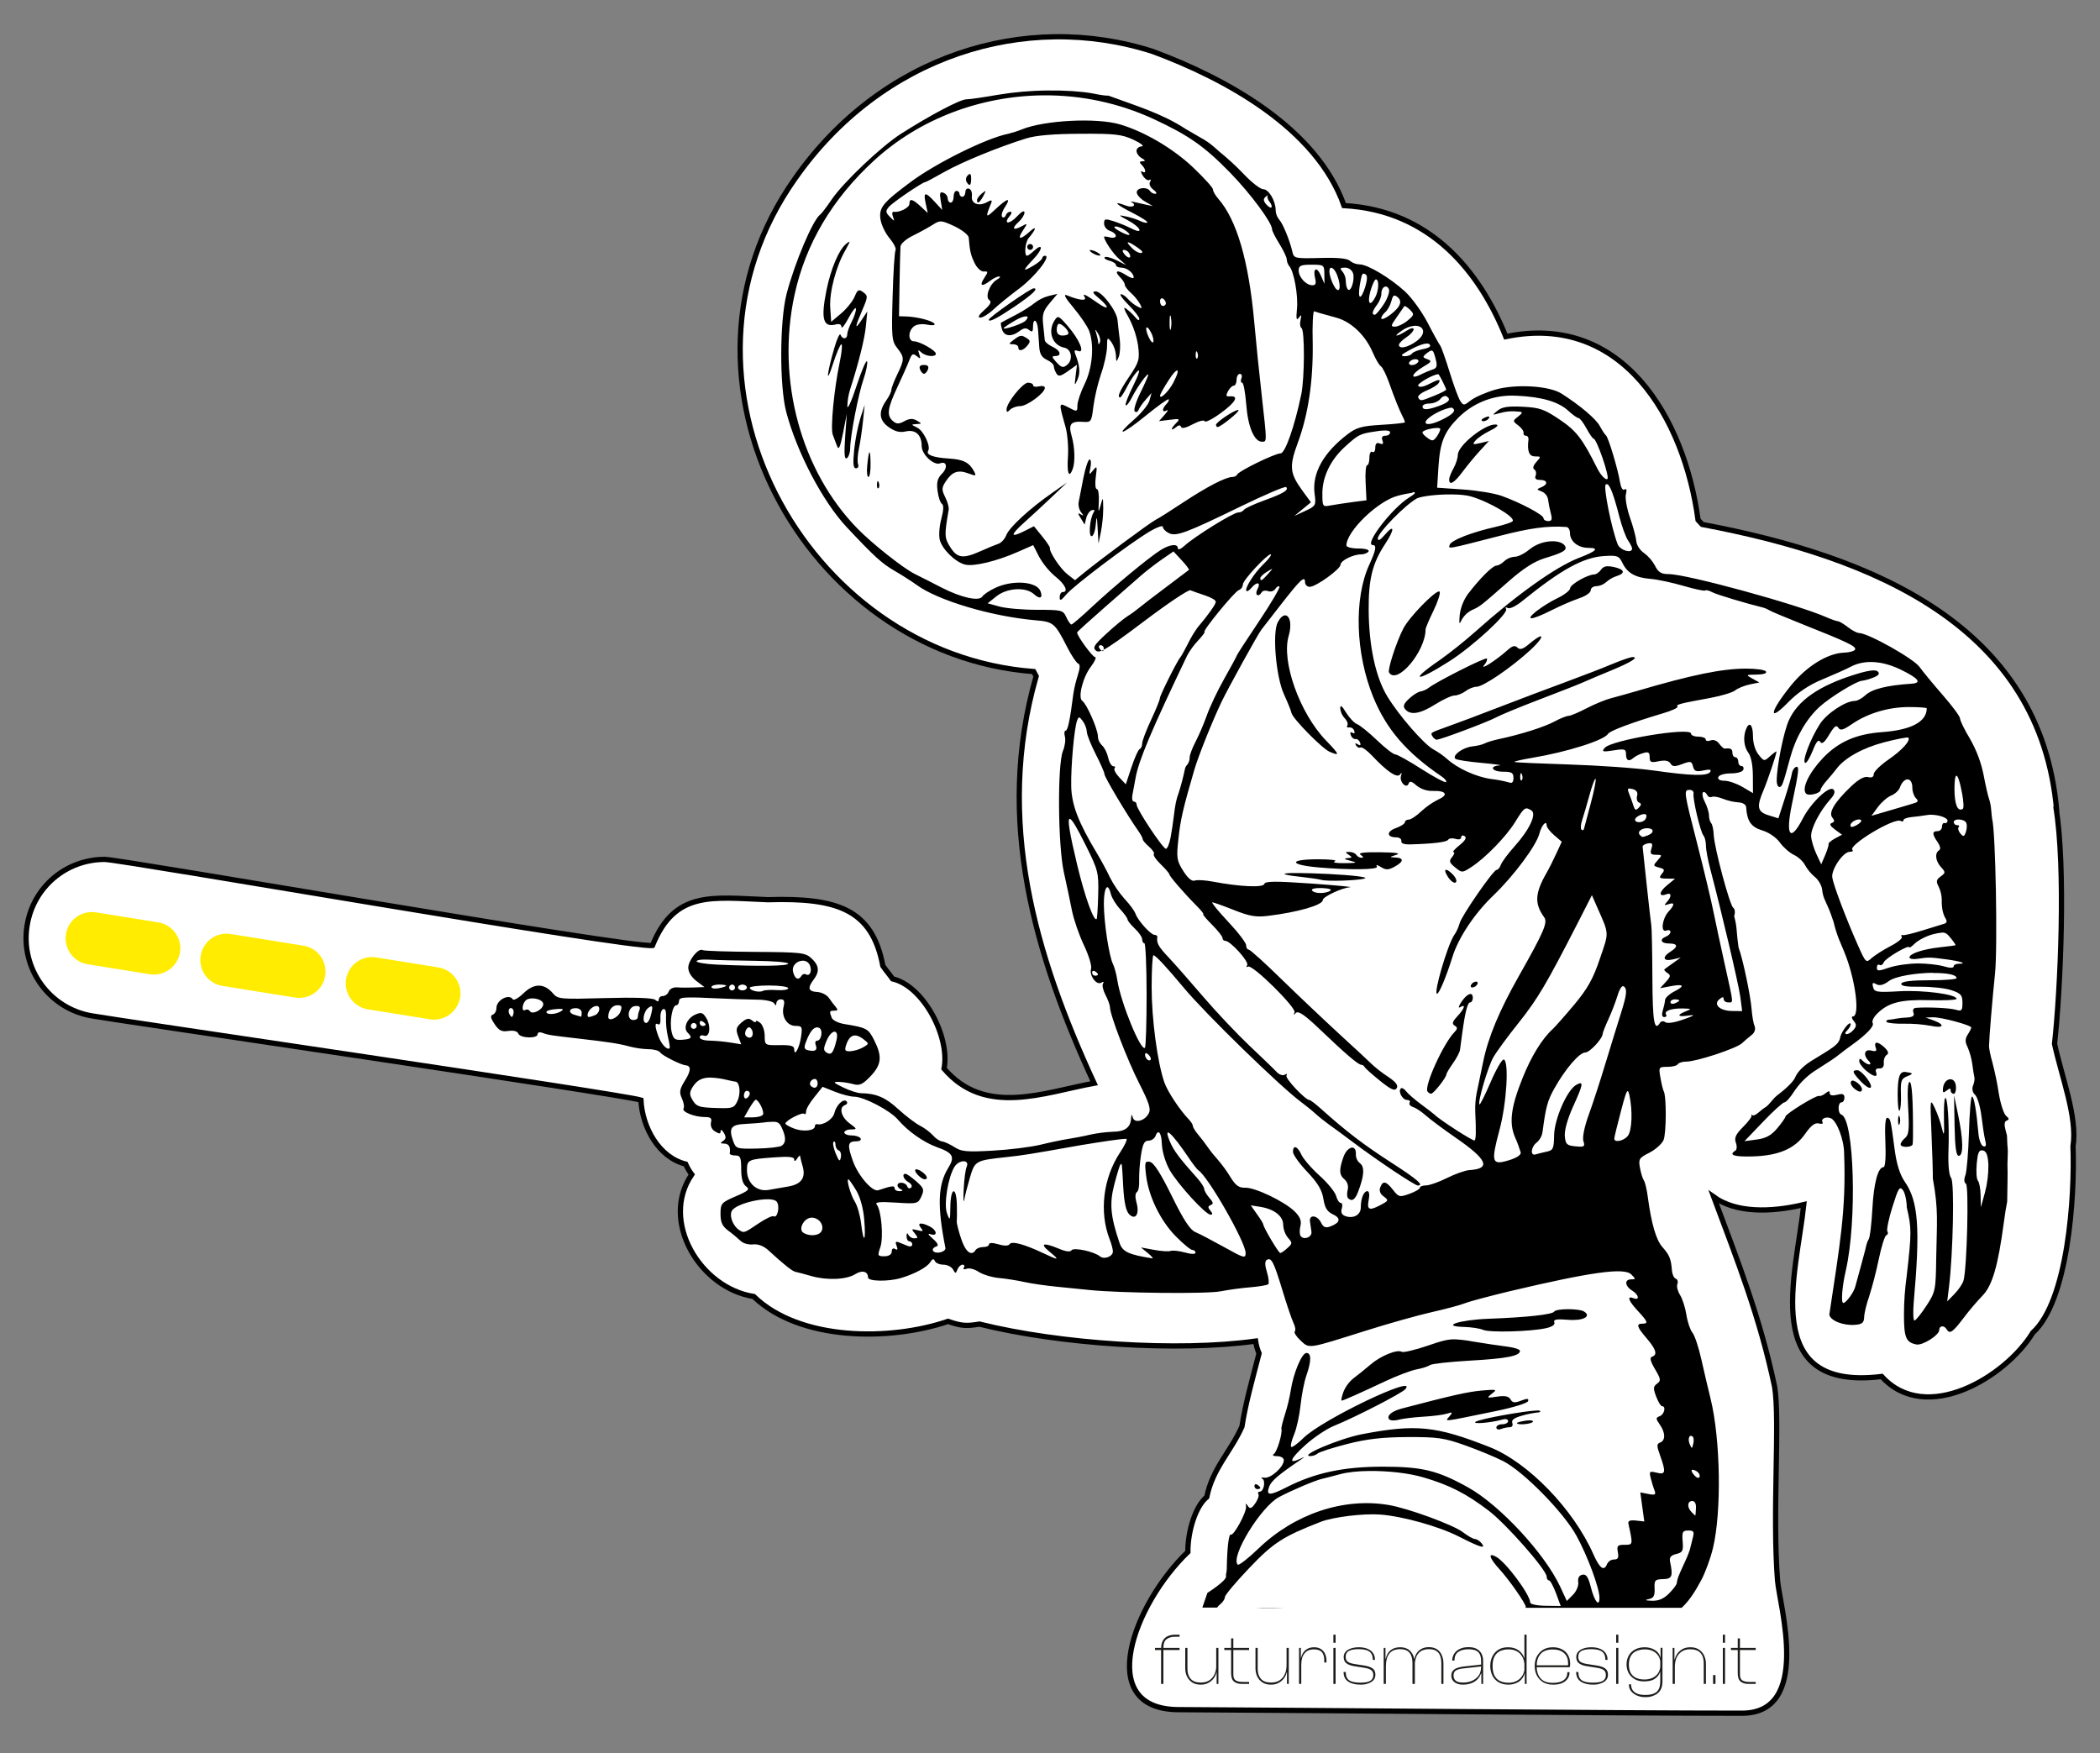 <svg xmlns="http://www.w3.org/2000/svg" xmlns:xlink="http://www.w3.org/1999/xlink" id="Livello_1" x="0px" y="0px" viewBox="0 0 200 166.98" style="enable-background:new 0 0 200 166.98;" xml:space="preserve"><rect x="0" y="0" width="200" height="166.98" fill="#808080" stroke="none"/> <style type="text/css"> .st0{fill:#FFFFFF;stroke:#000000;stroke-width:0.5;stroke-miterlimit:10;} .st1{fill:#FFEC00;} .st2{fill:#1D1D1B;} </style> <path class="st0" d="M197.43,109.17c0.43-2.77-1.06-6.53-1.76-9.75c0.57-5.17,1.09-16.86,0.12-22.62c0.03,0.11,0.07,0.26,0.09,0.46 c-1.49-17.68-17.47-24.24-33.76-27.31c-0.13-0.15-0.26-0.29-0.4-0.43c-1.31-9.73-7.22-19.76-18.31-17.46 c-2.54-6.31-7.27-12.04-15.41-12.48c-2.61-7.41-11.34-12.14-18.22-14.68c-12.16-3.9-25.88,0.41-34.07,12.12 c-13.48,19.09,0.95,45.31,22.73,46.94c0.08,0.16,0.16,0.31,0.24,0.45c-3.94,13.74-0.08,26.65,5.52,38.76 c-4.8,0.88-10.39,3.19-14.29-1.39c0.58-3.01-1.94-7.86-4.9-8.55c-0.29-0.41-0.63-0.8-0.93-1.24c-1.01-5.39-4.34-6.5-10.95-6.3 c-5.25-0.2-8.85-0.93-10.99,4.36c-2.21,0.26-50.33-8.15-52.16-8.2c-3.7,0-6.82,2.65-7.4,6.31c-0.66,4.08,2.13,7.94,6.21,8.6 c1.54,0.3,50.2,7.41,52.25,8.01c0.13,2.61,1.7,5.46,4.26,6.1c0.15,0.34,0.34,0.67,0.58,0.99c-3.05,4.45,0.8,10.83,5.9,11.62 c4.39,4.24,12.98,4.26,18.51,2.37c1.28,0.45,1.77,0.46,2.99,0.26c7.63,1.9,18.88,2.65,26.3,1.62c0.06,0.4,0.17,0.79,0.33,1.17 c-0.66,2.56-1.28,4.72-1.63,6.97c-1.06,2.39-2.79,3.96-3.35,6.71c-1.09,0.89-1.81,3.28-1.8,5.23c-5.18,4.98-8.94,14.98-0.91,15.02 c12.22,0.06,41.72,0.34,53.68,0.34c6.65,0,3.58-10.31,3.39-12.63c-0.51-6.47,0.25-15.29-0.28-18.47 c-1.39-6.59-3.49-11.89-5.79-18.06c2.11,1.51,5.39,1.48,8.57,0.72c-0.71,6.68-4.28,17.81,7.42,16.37 c4.22,4.65,11.81,0.05,14.39-4.17C196.94,123.89,197.61,114.04,197.43,109.17z"></path> <g> <g id="path2969"> <path d="M99.79,8.62c-1.6,0.01-3.19,0.15-4.77,0.41c-1.31,0.23-2.66,0.43-2.98,0.43c-0.6,0-3.45,1.51-6.23,3.28 c-1.89,1.21-5.49,4.62-6.61,6.27c-0.47,0.7-0.96,1.33-1.07,1.41c-0.7,0.48-2.45,4.61-3.22,7.58c-0.66,2.58-0.68,8.78-0.03,11.24 c1.02,3.86,3.47,8.52,5.75,10.96c2.61,2.78,3.36,3.47,4.54,4.15c0.71,0.41,1.66,1.02,2.13,1.36c2.03,1.49,7.17,3.01,11.35,3.37 c1.67,0.14,1.82,0.26,2.99,2.56c0.41,0.8,0.88,1.5,1.04,1.56c0.2,0.07,0.19,0.41-0.03,1.1c-0.19,0.59-0.34,1.2-0.43,1.81 c-0.31,2.44-0.53,3.48-0.73,3.48c-0.12,0-0.16,0.25-0.07,0.56c0.08,0.31,0,0.93-0.19,1.38c-0.53,1.29-0.48,8.98,0.09,11.54 c0.26,1.16,0.6,2.8,0.77,3.65c0.17,0.85,0.68,2.34,1.14,3.3c0.46,0.97,0.77,1.98,0.68,2.26c-0.19,0.63,0.53,1.6,0.98,1.31 c0.21-0.13,0.27-0.09,0.16,0.08c-0.11,0.18,0.01,0.66,0.24,1.1c0.23,0.44,0.42,0.96,0.42,1.15c0,0.74,1.67,5.08,2.8,7.29 c0.93,1.84,1.12,2.41,0.89,2.84c-0.39,0.73-1.37,0.97-1.52,0.37c-0.09-0.34-0.13-0.31-0.16,0.11c-0.05,0.85-0.59,1.25-1.71,1.26 c-0.72,0.03-1.44,0.12-2.15,0.27c-0.63,0.15-1.58,0.33-2.1,0.41c-0.52,0.08-1.71,0.32-2.64,0.55s-2.98,0.48-4.57,0.57 c-2.45,0.14-3,0.09-3.62-0.32c-0.41-0.26-0.94-0.52-1.19-0.55c-0.25-0.04-0.64-0.29-0.87-0.57c-0.36-0.37-0.78-0.69-1.24-0.93 c-0.45-0.23-1.39-0.95-2.09-1.59c-1.19-1.1-2.1-1.49-3.52-1.51c-0.33,0-1.1-0.25-1.72-0.55c-0.95-0.46-1.01-0.54-0.42-0.53 c0.48,0.02,0.95,0.1,1.41,0.22c0.57,0.16,0.87,0.02,1.61-0.75c1.06-1.11,1.14-1.89,0.35-3.45c-0.56-1.11-0.72-1.18-2.85-1.53 c-0.56-0.09-1.1-0.36-1.19-0.6c-0.24-0.62-0.22-0.67,0.26-0.67c0.32,0,0.35-0.09,0.13-0.35c-0.17-0.19-0.46-0.58-0.66-0.87 s-0.7-0.54-1.11-0.56c-0.85-0.05-0.95-0.38-0.34-1.18c0.58-0.77,0.53-1.34-0.2-2.02c-0.59-0.55-0.97-0.59-5.39-0.62 c-2.61-0.02-4.85-0.09-4.98-0.17c-0.39-0.24-1.37,0.97-1.37,1.68c0,0.41,0.3,0.9,0.77,1.26l0.77,0.58l-0.98,0.04 c-0.54,0.02-1.27,0.02-1.62-0.01c-0.35-0.03-0.71,0.14-0.8,0.39c-0.09,0.24-0.31,0.41-0.56,0.44c-0.2-0.02-0.37,0.12-0.39,0.32 c0,0.22-0.11,0.23-0.35,0.03c-0.22-0.18-1.97-0.24-4.79-0.16c-4.19,0.12-4.47,0.1-4.92-0.43c-0.84-0.99-1.8-1.01-2.8-0.05 c-0.48,0.47-0.95,0.73-1.04,0.6c-0.35-0.57-1.56,0.06-1.56,0.82c0,0.29-0.16,0.57-0.35,0.64c-0.25,0.08-0.21,0.33,0.17,0.89 c0.41,0.62,0.68,0.76,1.31,0.66c0.5-0.07,0.86,0.02,0.95,0.25c0.17,0.45,1.84,0.5,1.84,0.06c0-0.18,0.2-0.23,0.49-0.12 c0.48,0.19,0.82,0.24,3.44,0.54c2.87,0.33,3.84,0.48,4.78,0.74c0.61,0.16,1.25,0.25,1.88,0.27c0.49,0,0.98,0.14,1.09,0.31 c0.17,0.28,1.95,1.18,2.42,1.22c0.53,0.05,0.52,0.51-0.05,1.43c-0.53,0.85-0.58,1.13-0.31,1.72c0.18,0.39,0.25,0.82,0.16,0.96 c-0.2,0.32,1.05,0.82,2.03,0.82c0.56,0,0.69,0.11,0.58,0.52c-0.07,0.34,0.09,0.68,0.39,0.85c0.41,0.25,0.53,0.25,0.53-0.03 c0-0.19,0.14-0.12,0.31,0.17c0.23,0.39,0.21,0.58-0.08,0.77s-0.28,0.24,0.11,0.25c0.44,0,0.62,0.32,0.53,0.92 c-0.02,0.12,0.22,0.21,0.53,0.21c0.48,0,0.56,0.19,0.56,1.3c0,0.88,0.15,1.41,0.46,1.64c0.39,0.29,0.25,0.42-0.98,0.95 c-1.36,0.59-1.45,0.67-1.45,1.67c0,0.81,0.17,1.18,0.75,1.61c0.41,0.3,0.8,0.63,1.17,0.97c0.23,0.23,0.76,0.38,1.18,0.33 c0.49-0.05,1.02,0.15,1.47,0.57c1.48,1.36,2.25,1.97,2.56,2.04c0.17,0.03,0.87,0.22,1.54,0.41c1.49,0.42,3.33,0.34,4.17-0.19 c0.65-0.41,1.21-0.26,1.21,0.32c0,0.37,1.9,0.41,3.11,0.06c1.29-0.38,2.5-1.02,2.8-1.5c0.22-0.35,0.35-0.38,0.45-0.13 c0.08,0.19,0.45,0.35,0.81,0.35s0.78,0.2,0.92,0.45c0.23,0.42,0.26,0.42,0.43,0c0.1-0.25,0.31-0.45,0.48-0.45s0.23,0.13,0.13,0.28 s0.01,0.21,0.26,0.11c0.25-0.1,0.76,0.04,1.14,0.29s1.26,0.53,1.94,0.59c0.68,0.06,1.79,0.24,2.46,0.39s2.04,0.34,3.04,0.44 c1.01,0.1,2.4,0.24,3.09,0.31c2.81,0.3,11.19,0.39,12.5,0.13c0.77-0.15,2.08-0.33,2.9-0.39c0.82-0.07,1.57-0.2,1.66-0.29 s0.04-0.61-0.13-1.15c-0.2-0.65-0.21-1.04-0.02-1.16c0.44-0.27,0.66,0.15,1.48,2.84c0.42,1.39,0.9,2.81,1.07,3.16 s0.23,0.71,0.12,0.81c-0.1,0.1,0.15,0.49,0.55,0.86c0.86,0.8,0.63,0.83,6.18-0.92c2.18-0.69,5.03-1.49,6.32-1.78 c1.29-0.29,2.72-0.67,3.17-0.85c0.45-0.18,2.35-0.68,4.21-1.13c7.86-1.86,10.95-2.28,11.62-1.61c0.44,0.44,0.44,0.47-0.01,0.47 c-0.66,0-0.61,0.63,0.08,1.06c0.66,0.41,0.76,0.97,0.14,0.73c-0.66-0.25-0.49,0.24,0.42,1.22c0.95,1.02,1.02,1.21,0.42,1.21 c-0.6,0-0.53,0.3,0.42,1.4c0.9,1.05,1.05,1.57,0.5,1.75c-0.24,0.08-0.15,0.44,0.29,1.18c0.56,0.95,0.58,1.1,0.2,1.38 c-0.38,0.28-0.38,0.46-0.09,1.23c0.19,0.5,0.44,0.92,0.56,0.92c0.4,0,0.22,0.78-0.22,0.95c-0.39,0.15-0.39,0.23,0,0.79 c0.55,0.78,0.56,1.52,0.04,1.72c-0.34,0.13-0.34,0.31-0.01,1.22c0.58,1.62,0.53,1.87-0.33,1.65c-0.67-0.17-0.72-0.12-0.56,0.51 c0.09,0.38,0.26,0.91,0.36,1.18c0.16,0.41,0.06,0.47-0.58,0.34l-0.77-0.15l0.19,1.39l0.19,1.38l-0.8-0.09 c-0.58-0.06-0.78,0.03-0.71,0.32c0.44,2.01,0.44,1.99-0.37,1.99c-0.67,0-0.75,0.09-0.64,0.7c0.1,0.53,0.02,0.7-0.36,0.7 c-0.28,0-0.53,0.17-0.66,0.42c-0.29,0.74-0.7,0.45-1.31-0.92c-1.9-4.3-6.22-8.76-9.89-10.21c-5.09-2.01-7.01-2.21-12.16-1.22 c-2.13,0.41-6.07,2.08-4.9,2.08c0.25-0.01,0.5-0.09,0.7-0.25c0.15-0.14,1.41-0.54,2.8-0.9c1.89-0.48,3.34-0.65,5.76-0.66 c2.86-0.01,3.49,0.08,5.48,0.79c1.24,0.44,2.86,1.11,3.62,1.5c1.93,0.98,5.76,4.88,6.98,7.11c1.08,1.97,2.19,4.99,2.19,5.91 c0,0.92-0.47,0.37-0.82-1.01c-0.25-0.98-0.44-1.27-0.81-1.19c-0.31,0.06-0.45,0.31-0.39,0.71c0.05,0.34-0.18,0.87-0.5,1.2 l-0.59,0.59l-0.62-1.34c-1.47-3.17-5.76-7.79-8.77-9.47c-2.93-1.63-4.39-1.98-8.15-1.98c-3.71,0-6.44,0.58-9.13,1.95 c-1.65,0.84-2,0.83-1.67-0.06c0.2-0.54,0.87-1.11,2.97-2.54c0.48-0.33,0.47-0.33-0.07-0.08c-1.13,0.53-0.9-0.04,0.55-1.34 c0.8-0.72,2.02-1.54,2.72-1.82c1.98-0.8,6.48-3.11,6.8-3.5c1.23-1.48-7.88,2.88-9.67,4.62c-0.58,0.57-1.12,0.97-1.21,0.88 s0.04-0.61,0.28-1.18c0.24-0.57,0.51-1.82,0.61-2.78s0.35-2.25,0.56-2.84c0.48-1.39,0.48-2.14,0-2.14c-0.44,0-1.25,1.95-1.49,3.56 c-0.13,0.77-0.31,1.53-0.55,2.28c-0.21,0.66-0.37,1.29-0.34,1.4c0.11,0.43-0.42,2.18-0.72,2.38c-0.19,0.12-0.05,0.21,0.32,0.21 c0.35,0,0.63,0.18,0.63,0.38c0,0.63-1.22,1.74-1.83,1.67c-0.31-0.04-0.42,0-0.24,0.08c0.37,0.17,0.17,1.25-0.23,1.25 c-0.15,0-0.2,0.11-0.12,0.24c0.08,0.13-0.06,0.53-0.3,0.87c-0.35,0.5-0.5,0.56-0.7,0.26c-0.2-0.29-0.24-0.3-0.18,0.04 c0.09,0.49-1.18,2.84-1.45,2.68c-0.18-0.11-0.34,1.12-0.38,3.02c0.01,0.26-0.02,0.52-0.08,0.77c0,0.04,0.01,0.18,0.01,0.2 c0,0.44-1.78,1.56-1.78,1.56l-0.48,1.4h1.4c0.09-0.13,0.2-0.24,0.33-0.34c0.23-0.19,0.42-0.49,0.42-0.67s1.04-1.42,2.32-2.76 c2.29-2.41,3.21-3,6.81-4.4c1.19-0.46,4.05-0.81,5.66-0.69c2.14,0.16,5.6,1.13,7.5,2.1c2.03,1.04,2.63,1.21,2.14,0.62 c-0.18-0.22-0.46-0.39-0.62-0.39c-0.16,0-0.68-0.29-1.16-0.66c-0.93-0.7-5.21-2.27-7.05-2.58c-4.29-0.73-8.96,0.83-12.41,4.15 c-0.98,0.94-1.87,1.63-1.97,1.53c-0.73-0.73,2.21-5.53,3.94-6.44c1.27-0.67,3.44-1.59,4.12-1.74c0.23-0.05,0.99-0.25,1.67-0.43 c0.73-0.2,1.71-0.3,2.77-0.31c1.77-0.02,3.78,0.19,5.22,0.62c2.47,0.73,4.05,1.54,6.18,3.16c1.69,1.29,5.52,5.65,5.52,6.28 c0,0.2,0.1,0.36,0.22,0.36c0.12,0,0.42,0.55,0.67,1.22l0.45,1.22l-1.45-0.02c-0.79-0.01-1.45-0.15-1.45-0.3 c-0.03-0.79-2.34-3.89-3.27-4.38c-0.8-0.43-0.63,0.14,0.34,1.2c0.91,0.99,2.51,3.28,2.51,3.61c0,0.02-0.03,0.04-0.07,0.06h14.91 c0.83-0.77,1.4-1.78,1.86-2.63c0.37-0.68,0.88-2.05,1.12-3.06c0.83-3.44,0.72-10.34-0.22-14.19c-0.23-0.93-0.63-2.63-0.89-3.79 c-0.26-1.16-0.64-2.3-0.85-2.54c-0.2-0.24-0.46-0.99-0.57-1.69s-0.38-1.54-0.61-1.9c-0.22-0.35-0.34-0.81-0.25-1.04 c0.09-0.22,0.01-0.45-0.16-0.51c-0.17-0.06-0.33-0.41-0.36-0.79c-0.08-1.07-0.23-1.46-0.9-2.21c-0.61-0.68-1.06-2.25-1.4-4.8 c-0.09-0.7-0.26-1.39-0.37-1.55c-0.11-0.16-0.28-0.69-0.37-1.19c-0.16-0.84-0.09-0.96,0.89-1.45c0.58-0.3,1.19-0.84,1.35-1.2 c0.27-0.61,0.29-4.18,0.02-4.66c-0.07-0.12-0.21-0.69-0.31-1.27c-0.18-1.02-0.17-1.05,0.66-1.05c0.46,0,0.91-0.11,0.99-0.25 c0.08-0.14,0.45-0.25,0.81-0.25c0.97,0,4.73-1.24,5.29-1.74c0.26-0.24,0.69-0.61,0.95-0.81c0.28-0.23,0.38-0.56,0.26-0.84 c-0.11-0.25-0.23-0.97-0.28-1.59c-0.1-1.3-0.84-4.83-1.24-5.88c-0.25-1.72-0.11-1.83-0.42-2.99c0.11-0.34,0.07-0.7-0.08-0.79 c-0.34-0.22-1.82-5.75-1.87-6.97c-0.02-0.49-0.13-0.99-0.24-1.1s-0.21-0.45-0.21-0.74s-0.19-0.9-0.43-1.36 c-0.26-0.52-0.23-0.9-0.04-0.87c0.09,0.01,0.2,0.11,0.33,0.33c0.08,0.15,0.26,0.21,0.42,0.14c0.13-0.08,0.6,0,1.03,0.17 c0.48,0.19,0.99,0.31,1.5,0.35c0.41,0.02,0.71,0.21,0.73,0.45c0.08,1.34,0.47,1.9,1.53,2.22c0.64,0.19,1.33,0.67,1.68,1.15 c0.32,0.45,0.93,0.99,1.34,1.18c0.41,0.19,0.89,0.64,1.06,0.98c0.24,0.43,0.56,0.81,0.93,1.12c0.35,0.28,0.66,0.83,0.7,1.22 c0.03,0.36,0.13,0.72,0.29,1.05c0.43,0.99,0.32,0.62,0.8,2.03c0.12,0.52,0.28,1.03,0.47,1.54l0.53,1.27 c1.06,2.54,1.55,6.18,0.83,6.18c-0.15,0-0.11,0.19,0.08,0.42c0.28,0.34,0.28,0.51,0,0.84c-0.19,0.23-0.48,0.42-0.66,0.42 c-0.2,0-0.19-0.12,0.03-0.34c0.19-0.19,0.34-0.45,0.34-0.58c0-0.46-0.87,0.63-0.99,1.23c-0.14,0.73-0.74,1-2.73,2.23 c-1.12,0.69-1.47,1.36-1.55,1.56c-0.2,0.48-0.98,1.17-1.8,1.8c-0.29,0.22-0.75,0.92-1.08,1.09c-0.39,0.21-0.97,0.92-1.23,0.72 c-0.1-0.07-0.12-0.06-0.06,0.04c0.07,0.09-0.29,0.58-0.79,1.08c-0.71,0.71-0.87,1.05-0.7,1.51c0.12,0.33,0.1,0.67-0.05,0.76 c-0.67,0.42-0.12,0.6,1.63,0.55c2.49-0.07,4.03-0.73,5.02-2.15c0.55-0.79,0.93-1.08,1.29-0.99c0.28,0.07,0.45,0.03,0.37-0.1 c-0.2-0.33,0.29-0.59,0.77-0.4c0.58,0.22,1.28,2.07,1.28,3.36c0.21,5.45-0.43,8.78-1.41,15.36c0.12,0.57,1.33,1.05,2.45,0.96 c0.68-0.05,0.85-0.2,0.87-0.74c0.01-0.37,0.22-1.25,0.47-1.95c0.36-1.15,0.66-2.33,0.91-3.51c0.25-1.23,0.58-2.28,0.73-2.33 c0.12-0.04,0.18-0.18,0.14-0.3c-0.01-0.02-0.02-0.04-0.04-0.06c-0.09-0.15,0.12-1.2,0.48-2.34c0.56-1.79,0.69-2.01,1-1.6 c0.2,0.26,0.36,1.01,0.37,1.66c0.45,1.91,0.47,2.36-0.01,6.51c-0.17,1.22-0.26,2.45-0.26,3.69c0,2.19,0.19,2.64,1.18,2.84 c0.59,0.12,2.18-0.89,2.18-1.38c0-0.42,0.46-0.47,0.7-0.07c0.3,0.49,0.56,0.32,1.63-1.09c0.55-0.73,1.14-1.42,1.77-2.09 c0.95-0.95,1.5-2.84,2.06-7.05c0.11-0.81,0.22-1.51,0.31-1.93c0.01-0.55,0.06-3.12,0.03-3.25c-0.03-0.13,0.06-1.65,0.02-1.74 c0-0.01,0-0.01,0-0.02c-0.02-0.08-0.05-0.69-0.07-1.28l-0.13-0.49c-0.15-0.57-0.12-0.86,0.12-0.94c0.23-0.08,0.23-0.2-0.07-0.44 c-0.22-0.18-0.54-1.15-0.7-2.15c-0.15-0.99-0.36-1.98-0.61-2.95c-0.18-0.62-0.32-1.31-0.32-1.55c0.01-0.76,0.33-4.6,0.57-6.88 c0.26-2.46,0.06-13.51-0.27-14.75c-0.02-0.08-0.06-0.46-0.09-0.84c-0.03-0.38-0.1-0.76-0.22-1.12c-0.09-0.23-0.32-1.24-0.51-2.25 c-0.24-1.2-0.68-2.35-1.29-3.42c-0.53-0.87-0.95-1.75-0.95-1.94c0-0.19-0.73-1.18-1.63-2.21s-1.89-2.23-2.22-2.69 c-0.55-0.79-4.88-3.22-5.76-3.24c-0.2,0-0.68-0.25-1.07-0.56c-0.39-0.3-0.81-0.55-0.94-0.56c-0.13,0-0.64-0.18-1.12-0.39 c-2.77-1.22-13.28-4.1-15-4.1c-0.71,0-1-0.17-1.31-0.8c-0.26-0.48-0.63-0.9-1.07-1.23c-0.36-0.24-0.68-0.73-0.71-1.1 c-0.03-0.37-0.3-1.39-0.61-2.27c-0.3-0.88-0.48-1.88-0.38-2.22c0.1-0.39,0.06-0.56-0.13-0.44s-0.35-0.19-0.44-0.73 c-0.2-1.24-1.11-4.25-1.33-4.42c-0.1-0.08-0.36-0.47-0.58-0.88c-0.36-0.68-1.86-1.96-3.65-3.1c-1.17-0.75-4.36-0.94-6.31-0.38 c-0.9,0.26-1.95,0.72-2.33,1.02c-0.66,0.51-0.7,0.52-1.01,0.05c-0.18-0.27-0.63-1.51-1.01-2.74s-0.78-2.37-0.9-2.53 s-0.66-1.13-1.2-2.18c-0.54-1.04-1.5-2.36-2.13-2.95c-1.43-1.31-3.58-2.6-4.35-2.6c-0.34-0.01-0.66-0.13-0.92-0.34 c-0.23-0.23-1.18-0.32-2.83-0.27c-2.39,0.06-2.5,0.04-2.64-0.57c-0.26-1.14-0.94-2.76-1.27-3.09c-0.21-0.26-0.32-0.58-0.33-0.91 c-0.01-0.89-0.66-1.98-1.19-1.98c-0.26,0-1.08-0.63-1.82-1.41c-0.75-0.79-1.55-1.52-2.4-2.21c-1.25-1.14-1.33-1.02-3.15-2.11 c-2.28-1.5-4.82-2.24-7.36-3.18c-0.2,0.02-0.84-0.07-1.55-0.22C102.93,8.7,101.41,8.6,99.79,8.62L99.79,8.62z M99.37,9.08 c3.6-0.03,7.17,0.73,10.44,2.23c3.41,1.58,4.88,2.61,7.37,5.16c1.94,2,3.97,4.74,3.97,5.37c0,0.16,0.32,0.78,0.7,1.39 s0.7,1.28,0.7,1.48c0.01,0.23,0.1,0.46,0.24,0.64c0.44,0.49,0.86,2.79,0.73,4.07c-0.09,0.94-0.05,1.15,0.18,0.84 c0.24-0.34,0.27-0.3,0.16,0.21c-0.08,0.35-0.04,0.7,0.09,0.77c0.32,0.2,0.3,4.78-0.02,6.32c-0.64,3.08-1.54,5.62-1.97,5.62 c-0.54,0-4.01,1.69-4.14,2.02c-0.05,0.13-0.26,0.23-0.46,0.23c-0.62,0-2.43,0.94-4.64,2.4c-1.16,0.77-2.36,1.53-2.68,1.69 c-0.58,0.31-5.2,3.73-6.78,5.02l-0.88,0.72l-0.74-0.58c-0.67-0.53-1.74-2.15-1.65-2.5c0.02-0.08-0.31-0.57-0.74-1.1l-0.78-0.96 l-0.93,0.47c-1.35,0.67-1.34,0.38,0.03-0.85c0.66-0.59,1.84-1.68,2.63-2.43l1.42-1.35l-1.42,0.99c-2.14,1.49-4.07,3.27-4.36,4.01 c-0.14,0.37-0.48,0.74-0.75,0.83c-0.27,0.09-1.03,0.4-1.69,0.7c-1.68,0.75-2.23,0.68-2.9-0.38c-0.56-0.89-0.57-1.12-0.15-3.56 c0.04-0.22-0.11-0.76-0.33-1.2c-0.35-0.71-0.35-0.89,0.06-1.51c0.6-0.92,1.17-1.12,2.15-0.75c0.72,0.27,0.77,0.25,0.54-0.19 c-0.46-0.86-1.02-1.15-2.43-1.23c-1.46-0.09-2.18-0.36-1.94-0.74c0.26-0.43-0.44-1.91-1.06-2.21c-0.58-0.28-0.59-0.3-0.06-0.33 c0.53-0.03,0.54-0.04,0.04-0.33c-0.38-0.22-0.7-0.21-1.18,0.05c-0.53,0.29-0.75,0.29-1.09,0c-0.63-0.53-0.54-1.21,0.43-3.27 c0.47-1.01,0.98-2.15,1.13-2.55c0.23-0.6,0.34-0.66,0.7-0.37c0.35,0.29,0.39,0.26,0.24-0.18s-0.12-0.47,0.19-0.18 c0.42,0.39,1.39,0.48,1.39,0.13c0-0.31-1.54-1.18-2.08-1.18c-0.57,0-0.59-0.94-0.03-1.41c0.25-0.21,0.76-0.28,1.28-0.18 c0.49,0.1,0.79,0.06,0.7-0.08c-0.18-0.29-1.62-0.66-2.68-0.7l-0.7-0.02l0.05-3.09c0.03-1.7,0.07-3.3,0.09-3.56 s0.56-0.73,1.21-1.04c0.65-0.32,1.5-0.79,1.89-1.04c0.67-0.43,0.79-0.42,2.04,0.16c0.73,0.35,1.34,0.83,1.36,1.08 c0.1,1.27,0.19,1.68,0.57,2.44c0.22,0.46,0.61,0.81,0.87,0.79c0.42-0.03,0.43,0.02,0.03,0.63c-0.49,0.75-0.23,0.86,0.59,0.24 c0.3-0.23,0.68-0.41,0.84-0.4c0.16,0.01,0.07,0.14-0.21,0.3c-0.7,0.4-1.17,1.68-0.72,1.96c0.23,0.15,0.09,0.43-0.48,0.93 c-0.53,0.47-0.67,0.72-0.39,0.73c0.23,0,0.8-0.34,1.26-0.78c0.46-0.43,1.56-1.33,2.45-1.99c1.5-1.12,3.07-3.12,2.46-3.12 c-0.13-0.01-0.25,0.09-0.27,0.22c0,0.12-0.38,0.45-0.84,0.72c-1.07,0.63-1.06,0.5,0.02-0.64c0.9-0.95,0.92-1.58,0.03-0.77 c-0.28,0.26-0.57,0.47-0.65,0.47c-0.3,0-0.19-1.28,0.14-1.68c0.73-0.85,0.81-1.26,0.13-0.64c-0.93,0.84-1.26,0.8-0.67-0.09 c0.47-0.71,0.46-0.72-0.13-0.39c-0.82,0.44-0.97,0.2-0.28-0.42c0.31-0.28,0.56-0.69,0.56-0.9c0-0.24-0.28-0.09-0.71,0.37 c-0.72,0.78-1.35,0.76-0.71-0.02c0.21-0.25,0.24-0.43,0.06-0.43c-0.19,0.03-0.36,0.16-0.42,0.35c-0.07,0.19-0.22,0.26-0.34,0.15 s-0.01-0.53,0.25-0.92c0.64-0.98,0.25-0.89-0.91,0.2c-0.92,0.86-0.96,0.81-0.42-0.53c0.16-0.38,0.09-0.41-0.4-0.14 c-0.79,0.42-1.51,0.11-1.41-0.61c0.04-0.31-0.08-0.63-0.27-0.69c-0.19-0.07-0.35,0.08-0.35,0.32s-0.13,0.45-0.28,0.45 c-0.16,0-0.28-0.13-0.28-0.28c0,0,0,0,0,0c0-0.15-0.13-0.28-0.28-0.28c-0.16,0-0.28,0.25-0.28,0.56c0,0.31-0.13,0.56-0.28,0.56 c-0.15,0-0.28-0.18-0.28-0.39c-0.02-0.25-0.18-0.46-0.41-0.55c-0.33-0.13-0.38,0.03-0.26,0.74l0.15,0.9l-0.71-0.77 c-0.92-1-1.11-0.97-0.87,0.14l0.2,0.92l-0.68-0.63c-0.79-0.73-1.07-0.79-1.07-0.24c0,0.36-0.97,0.85-1.51,0.75 c-0.13-0.02-0.16,0.18-0.06,0.46c0.18,0.47,0.16,0.48-0.29,0.02c-0.41-0.41-0.43-0.54-0.1-0.94c0.35-0.42,3.21-2.37,3.48-2.37 c0.06,0,0.87-0.43,1.8-0.96c1.7-0.96,5.18-2.38,7.78-3.19c0.95-0.3,2.63-0.44,5.2-0.45c3.31-0.02,3.95,0.06,5.06,0.58 c0.7,0.33,1.04,0.61,0.77,0.62c-0.27,0.01-0.5,0.2-0.5,0.43s0.22,0.54,0.49,0.69c0.37,0.21,0.39,0.29,0.08,0.3 c-0.3,0.01-0.33,0.08-0.07,0.35c0.42,0.42,0.44,0.89,0.04,0.63c-0.17-0.1-0.14,0.07,0.06,0.39c0.2,0.32,0.48,0.5,0.63,0.41 c0.15-0.09,0.18-0.02,0.06,0.18c-0.12,0.19,0,0.51,0.31,0.74c0.31,0.23,0.37,0.39,0.19,0.4c-0.2,0-0.39-0.11-0.51-0.27 c-0.27-0.43-1.26-0.33-1.26,0.13c0,0.23,0.35,0.61,0.77,0.86l0.77,0.45l-0.76-0.16c-0.41-0.09-0.92-0.2-1.12-0.25 c-0.2-0.05-0.28-0.04-0.17,0.02c0.56,0.31,0.12,0.59-0.53,0.34c-1.32-0.5-0.97-0.12,0.63,0.69c0.86,0.43,1.49,0.85,1.42,0.92 c-0.07,0.07-0.37,0.01-0.65-0.13c-0.44-0.2-0.89-0.34-1.36-0.44c-0.8-0.17-0.79-0.15,0.21,0.39c1.21,0.66,1.48,1.37,0.28,0.75 c-0.55-0.27-1.11-0.5-1.69-0.69c-0.81-0.26-0.91-0.24-0.91,0.22c0,0.29,0.25,0.6,0.56,0.7c0.31,0.1,0.56,0.31,0.56,0.47 c0,0.16-0.25,0.23-0.56,0.15c-0.31-0.08-0.56-0.11-0.56-0.06c0,0.34,0.87,1.63,1.43,2.11l0.68,0.59l-0.94-0.47 c-0.52-0.25-1.02-0.38-1.11-0.28s0.11,0.24,0.45,0.33c0.34,0.09,0.62,0.27,0.62,0.41s0.23,0.25,0.51,0.25 c0.54,0,1.18,0.51,1.18,0.93c0,0.14-0.33,0.04-0.73-0.22c-0.84-0.55-1.18-0.42-0.55,0.22c0.24,0.24,0.43,0.55,0.43,0.69 s0.26,0.5,0.59,0.79c0.34,0.31,0.63,0.66,0.86,1.05c0.24,0.45,0.21,0.48-0.26,0.23c-0.34-0.19-0.64-0.43-0.9-0.72 c-0.2-0.24-0.5-0.44-0.66-0.44c-0.16,0,0.17,0.46,0.74,1.03c0.57,0.57,1.03,1.17,1.02,1.33c-0.01,0.17-0.16,0.12-0.35-0.12 c-0.25-0.3-0.54-0.57-0.84-0.81c-0.38-0.3-0.33-0.1,0.2,0.84c0.43,0.83,0.73,1.72,0.87,2.64c0.16,1.3,0.1,1.54-0.83,2.92 c-0.93,1.38-1.2,2-0.87,2c0.07,0,0.38-0.48,0.68-1.07c0.3-0.59,0.75-1.24,0.99-1.45c0.26-0.22,0.1,0.33-0.42,1.38 c-0.48,0.96-0.81,1.81-0.73,1.89c0.08,0.08,0.36-0.28,0.62-0.8c0.51-1,1.53-2.4,1.53-2.1c0,0.09-0.34,0.87-0.76,1.72 c-0.42,0.85-0.66,1.64-0.53,1.76c0.13,0.12,0.29,0.06,0.36-0.13c0.07-0.19,0.37-0.63,0.68-0.98l0.56-0.64l-0.19,0.7 c-0.1,0.39-0.75,1.19-1.43,1.79c-2.02,1.76-1.17,1.5,1.07-0.33c1.13-0.92,2.12-1.63,2.18-1.56s-0.03,0.26-0.21,0.45 c-0.44,0.44-0.43,0.87,0.02,0.61c0.19-0.11,0.11,0.07-0.19,0.41l-0.54,0.61l1.04-0.13c0.93-0.12,1-0.09,0.61,0.3 c-0.54,0.54-0.57,0.85-0.04,0.41c0.26-0.22,0.43-0.23,0.49-0.03c0.07,0.2,0.5,0.08,1.13-0.26c0.57-0.3,1.07-0.43,1.12-0.28 c0.05,0.15,0.75-0.2,1.55-0.79c1.42-1.03,1.75-1.66,0.84-1.58c-0.36,0.03-0.39-0.07-0.17-0.49c0.16-0.29,0.41-0.53,0.55-0.53 s0.27-0.25,0.27-0.56s0.14-0.56,0.31-0.56c0.17,0,0.24,0.19,0.15,0.42c-0.09,0.23-0.06,0.42,0.07,0.42c0.13,0,0.3,0.94,0.39,2.08 c0.16,2.12,0.76,3.54,1.5,3.54c0.48,0,0.48,0.1-0.02-4.36c-0.23-2.01-0.55-5.14-0.71-6.96c-0.53-5.9-1.67-9.82-3.45-11.84 c-0.27-0.31-0.49-0.7-0.49-0.87s-0.87-1.12-1.92-2.12c-1.9-1.79-4.6-3.38-6.93-4.07c-2.22-0.66-7.2-0.4-9.34,0.47 c-0.42,0.17-0.86,0.31-1.3,0.42c-2.03,0.39-6.87,2.78-9.31,4.6c-2.62,1.95-3.02,2.43-2.87,3.51c0.07,0.53,0.46,1.36,0.87,1.84 c0.4,0.48,0.66,0.99,0.57,1.14c-0.09,0.14-0.22,2.14-0.28,4.43c-0.11,3.85-0.08,4.23,0.44,4.89c0.7,0.89,0.7,1.07,0,2.52 c-0.31,0.64-0.56,1.3-0.56,1.47c0,0.17-0.21,0.61-0.47,0.98c-0.78,1.11-0.71,1.9,0.22,2.56c0.59,0.42,1.05,0.54,1.62,0.41 c0.94-0.21,1.52,0.33,1.52,1.4c0,0.79,1.15,1.87,1.75,1.64c0.64-0.25,0.76,0.41,0.18,0.99c-0.42,0.42-0.53,0.81-0.42,1.62 c0.07,0.58,0.26,1.14,0.41,1.24c0.19,0.12,0.17,0.6-0.05,1.43c-0.19,0.69-0.25,1.59-0.15,2c0.23,0.9,1.47,2.12,2.4,2.36 c0.81,0.21,3-0.31,5.02-1.2l1.48-0.65l0.56,1.1c0.4,0.71,0.92,1.35,1.54,1.88c0.95,0.75,1.29,1.49,0.7,1.49 c-0.15,0-0.28,0.22-0.28,0.49c0,0.39,0.13,0.33,0.63-0.26c0.7-0.84,6.13-4.94,8.01-6.04c0.66-0.38,1.19-0.57,1.19-0.4 s0.24,0.43,0.54,0.58c0.7,0.37,1.6,0.04,6.86-2.52c2.29-1.11,4.24-1.95,4.34-1.85c0.28,0.28-0.24,0.6-2.11,1.28 c-0.97,0.35-1.83,0.75-1.91,0.89c-0.14,0.16-0.34,0.25-0.55,0.25c-0.46,0-4.16,2.29-5.11,3.17c-0.35,0.32-0.63,0.43-0.63,0.25 c0-0.47-0.74-0.4-1.63,0.15c-1.13,0.71-4.44,3.45-6.52,5.39c-1,0.94-1.9,1.71-1.99,1.71s-0.31-0.31-0.49-0.7 c-0.3-0.67-0.43-0.7-2.78-0.7c-1.36,0-2.97-0.14-3.58-0.31l-1.13-0.31l0.84-0.67c1.01-0.8,2.78-0.91,3.56-0.21 c0.58,0.53,0.89,0.39,0.63-0.28c-0.35-0.92-2.63-1.09-4.28-0.32c-0.57,0.26-1.14,0.65-1.25,0.83c-0.29,0.49-2,0.12-3.87-0.84 c-0.85-0.44-2.01-1.03-2.58-1.31c-1.1-0.55-4.02-2.86-5.43-4.3c-5.41-5.52-7.76-14.22-6.01-22.28c1.05-4.84,3.58-9.12,7.56-12.78 C87.6,11.28,93.45,9.13,99.37,9.08L99.37,9.08z M92.37,16.57c-0.05,0-0.11,0.04-0.2,0.13c-0.17,0.16-0.22,0.41-0.12,0.62 c0.29,0.47,0.44,0.37,0.44-0.31C92.49,16.72,92.45,16.58,92.37,16.57L92.37,16.57z M93.85,18.2c-0.01,0-0.02,0-0.02,0 c-0.11,0.06-0.22,0.14-0.31,0.22c-0.26,0.21-0.47,0.5-0.47,0.63c0,0.43,0.25,0.26,0.6-0.38C93.81,18.36,93.88,18.21,93.85,18.2 L93.85,18.2z M120.73,18.6c0.03-0.01,0.04,0,0,0.05c-0.07,0.1,0.01,0.36,0.18,0.57s0.25,0.45,0.18,0.53 c-0.08,0.08-0.3-0.06-0.51-0.3c-0.27-0.33-0.28-0.51-0.04-0.71C120.6,18.69,120.66,18.64,120.73,18.6L120.73,18.6z M106.26,21.57 c0.23,0,0.67,0.19,0.97,0.41c0.7,0.53,0.24,0.53-0.69-0.01C106.13,21.74,106.01,21.57,106.26,21.57z M80.89,23.02 c-0.12,0.05-0.23,0.13-0.32,0.22c-0.68,0.55-1.45,2.38-1.86,4.41c-0.55,2.72-0.32,3.57,0.89,3.25c0.33-0.09,0.54,0.01,0.54,0.24 c0.01,0.21,0.32-0.18,0.69-0.88c0.37-0.7,0.68-1.07,0.69-0.84c0.01,0.23-0.18,0.79-0.41,1.23c-0.23,0.44-0.42,0.98-0.42,1.19 c0,0.48-0.47,0.51-0.64,0.04c-0.07-0.19-0.33,0.37-0.59,1.26c-0.72,2.46-0.83,3.7-0.14,1.55c0.34-1.04,0.7-1.9,0.81-1.9 c0.11,0,0.04,0.79-0.17,1.77c-0.53,2.54-0.88,6.23-0.65,6.84l0.41,1.09c0.16,0.42,0.3,0.1,0.57-1.26l0.36-1.83l-0.16,2.22 c-0.11,1.61-0.07,2.16,0.16,2.02c0.17-0.11,0.32-0.54,0.32-0.95c0.01-1.19,0.77-5.12,1.27-6.58c0.25-0.73,0.4-1.49,0.34-1.69 s-0.52,0.85-1,2.32c-0.48,1.47-0.88,2.34-0.88,1.94c0.01-0.52,0.1-1.04,0.25-1.55c0.84-2.6,1.41-4.92,1.52-6.11l0.13-1.36 l-0.53,0.8c-0.69,1.04-0.67,0.75,0.05-0.92c0.55-1.28,0.55-1.37,0.09-1.71c-0.43-0.31-0.53-0.26-0.82,0.43 c-0.18,0.43-0.76,1.15-1.28,1.59l-0.95,0.8l-0.09-1.34c-0.1-1.48,0.56-3.98,1.45-5.49C80.83,23.25,80.95,23.02,80.89,23.02 L80.89,23.02z M107.44,23.08c0.08,0,0.3,0.1,0.65,0.33c0.39,0.25,0.7,0.51,0.7,0.57c0,0.26-0.56,0.07-0.96-0.33 C107.46,23.28,107.33,23.08,107.44,23.08L107.44,23.08z M98.11,23.24c-0.16,0-0.28,0.13-0.28,0.28c0,0.16,0.13,0.28,0.28,0.28 c0.16,0,0.28-0.13,0.28-0.28C98.39,23.37,98.27,23.24,98.11,23.24L98.11,23.24z M107.05,23.8c0.2,0.02,0.38,0.13,0.48,0.3 c0.3,0.49-0.04,0.59-0.43,0.13C106.89,23.96,106.86,23.8,107.05,23.8z M103.87,23.81c-0.16,0-0.09,0.12,0.14,0.27 c0.21,0.14,0.45,0.24,0.7,0.27c0.16,0,0.09-0.12-0.14-0.27C104.36,23.94,104.12,23.85,103.87,23.81L103.87,23.81z M124.9,25.21 c1.19,0,1.22,0.02,1.23,0.91l0.01,0.91l-0.34-0.78c-0.39-0.91-0.79-0.71-0.55,0.26c0.12,0.48,0.05,0.66-0.26,0.66 c-0.6,0-1.31-0.77-1.31-1.42C123.69,25.3,123.89,25.21,124.9,25.21L124.9,25.21z M128.1,25.49c0.34,0,0.64,0.21,0.76,0.53 c0.19,0.61-0.2,1.84-0.49,1.55c-0.11-0.11-0.2-0.47-0.2-0.8c0-0.34-0.12-0.67-0.34-0.94C127.58,25.56,127.64,25.49,128.1,25.49z M126.78,25.5c0.15,0,0.39,0.24,0.58,0.74c0.38,1,0.26,1.76-0.19,1.19c-0.23-0.36-0.4-0.75-0.5-1.17 C126.54,25.76,126.63,25.5,126.78,25.5L126.78,25.5z M129.87,26.06c0.08,0.01,0.15,0.05,0.21,0.09c0.16,0.1,0.13,0.55-0.05,1.15 c-0.41,1.31-0.74,1.27-0.54-0.06C129.65,26.33,129.7,26.05,129.87,26.06L129.87,26.06z M131.04,26.61c0.32,0,0.28,1.06-0.07,1.71 c-0.5,0.94-0.77,0.59-0.46-0.58C130.69,27.12,130.92,26.61,131.04,26.61L131.04,26.61z M131.96,27.29 c0.12-0.01,0.24,0.07,0.32,0.26c0.09,0.23-0.13,0.87-0.49,1.42s-0.75,1.01-0.86,1.01c-0.32,0-0.24-0.36,0.22-0.96 c0.23-0.3,0.41-0.77,0.41-1.04C131.55,27.58,131.75,27.3,131.96,27.29L131.96,27.29z M98.45,27.46c-0.32,0-4.28,2.77-4.28,2.99 c0,0.28,0.8-0.13,2.52-1.29C98.34,28.03,98.94,27.46,98.45,27.46L98.45,27.46z M104.33,27.75c-0.34,0.01-0.25,0.18,0.31,0.64 c0.43,0.35,0.77,0.73,0.77,0.85c0,0.12-0.35-0.02-0.77-0.32c-1.3-0.9-1.59-1.04-1.34-0.63s-0.54,0.31-1.68-0.16 c-0.38-0.16-0.19,0.22,0.62,1.18c0.66,0.78,1.31,1.76,1.48,2.18c0.51,1.35,0.33,3.56-0.42,5.08c-0.38,0.77-0.69,1.69-0.69,2.04 c0,0.62-0.03,0.63-0.84,0.2c-0.96-0.5-0.96-0.51-0.3,1.82c0.2,0.69,0.3,1.99,0.24,2.88c-0.11,1.56,0.09,2.1,0.45,1.17 c0.25-0.66,0.21-2.1-0.11-3.2c-0.31-1.09-0.08-1.39,1.13-1.3c0.73,0.05,0.78-0.02,0.95-1.46c0.15-1.05,0.4-2.09,0.73-3.1 c0.31-0.87,0.56-2.03,0.57-2.58c0.01-0.93,0.03-0.96,0.42-0.45c0.25,0.38,0.4,0.81,0.43,1.26c0.02,0.66,0.04,0.67,0.26,0.16 c0.13-0.31,0.18-1.07,0.1-1.69c-0.08-0.62-0.17-1.45-0.21-1.85C106.34,29.6,104.93,27.73,104.33,27.75L104.33,27.75z M100.71,27.99l-0.81,0.19c-0.5,0.13-0.96,0.36-1.37,0.68c-0.31,0.26-1.13,0.79-1.83,1.15s-1.31,0.69-1.36,0.72 c-0.05,0.03-0.01,0.32,0.09,0.64c0.21,0.68,0.9,0.74,1.67,0.16c0.39-0.3,0.64-0.33,0.91-0.1c0.28,0.23,0.37,0.18,0.37-0.29 c0-0.92,0.41-0.71,0.48,0.25c0.03,0.46,0.08,1.23,0.12,1.71c0.04,0.6,0.26,0.96,0.72,1.17c0.36,0.16,0.66,0.44,0.66,0.6 c0.03,0.25,0.12,0.49,0.25,0.7c0.2,0.32,0.39,0.28,1.1-0.22l0.86-0.61l-0.13,1.06c-0.12,0.95-0.1,0.99,0.17,0.37 c0.29-0.66,0.24-1.3-0.19-2.42c-0.15-0.38-0.08-0.45,0.26-0.32c0.69,0.26,0.12-1.1-1-2.39c-0.87-1-0.93-1.02-1.26-0.5 c-0.66,1.05-0.19,2.35,0.93,2.57c0.7,0.13,0.87,1.15,0.28,1.64c-0.38,0.31-0.53,0.27-1.01-0.24c-0.45-0.49-0.48-0.6-0.13-0.6 c0.67,0,0.51-0.54-0.27-0.89c-0.39-0.18-0.71-0.46-0.72-0.63c-0.01-0.17-0.08-0.83-0.15-1.47c-0.11-0.96,0-1.31,0.62-2.05 L100.71,27.99z M132.81,28.15c0.11,0.02,0.21,0.07,0.29,0.15c0.28,0.24,0.33,0.48,0.14,0.83c-0.31,0.58-1.69,1.54-1.69,1.17 c0-0.14,0.18-0.39,0.39-0.58c0.22-0.19,0.47-0.65,0.57-1.04C132.61,28.32,132.68,28.15,132.81,28.15L132.81,28.15z M110.65,28.41 c0.04,0,0.08,0.01,0.11,0.03c0.15,0.1,0.26,0.26,0.28,0.44c-0.01,0.15-0.13,0.27-0.28,0.26c-0.16,0-0.28-0.2-0.28-0.44 C110.47,28.53,110.55,28.42,110.65,28.41L110.65,28.41z M133.76,29.15c0.08-0.01,0.29,0.13,0.52,0.35 c0.43,0.43,0.41,0.5-0.22,1.03c-0.37,0.31-0.9,0.57-1.18,0.58c-0.45,0.01-0.44-0.08,0.14-0.9c0.35-0.5,0.67-0.97,0.72-1.04 C133.74,29.16,133.74,29.15,133.76,29.15L133.76,29.15z M125.16,29.65c0.25,0.09,0.56,0.18,2.09,0.6 c1.42,0.38,2.78,1.67,3.47,3.28c0.28,0.65,0.63,1.26,0.79,1.35c0.16,0.1,0.49,0.77,0.76,1.51c0.57,1.6,0.96,2.57,1.29,3.23 c0.11,0.19,0.19,0.39,0.25,0.6c0,0.06-1,0.17-2.23,0.24c-1.88,0.11-2.39,0.25-3.24,0.9c-2.31,1.76-3.4,3.73-3.14,5.67 c0.15,1.1,0.11,1.17-0.89,1.63l-1.04,0.48l0.79-0.65l0.79-0.65l-0.82-1.12c-1.2-1.65-1.26-2.3-0.44-4.52 c1.01-2.72,1.48-5.92,1.43-9.53C124.97,30.95,125.05,29.6,125.16,29.65L125.16,29.65z M111.46,30.04 c0.03,0.05,0.05,0.11,0.05,0.16c0.07,0.37,0.07,0.75,0,1.12c-0.07,0.26-0.13-0.02-0.12-0.64c0-0.39,0.02-0.62,0.06-0.65 C111.46,30.04,111.46,30.04,111.46,30.04C111.47,30.04,111.47,30.04,111.46,30.04L111.46,30.04z M97.71,30.13 c0.21,0,0.23,0.14-0.06,0.43c-0.29,0.29-2.07,0.88-2.07,0.7c0-0.05,0.46-0.36,1.02-0.69C97.09,30.27,97.5,30.13,97.71,30.13 L97.71,30.13z M100.86,30.84c0.29,0,0.9,0.61,0.9,0.9c0,0.12-0.25,0.22-0.56,0.22c-0.37,0-0.56-0.19-0.56-0.56 C100.64,31.09,100.74,30.84,100.86,30.84L100.86,30.84z M134.73,31.03c0.04,0,0.09,0,0.13,0c0.75,0.04,1.02,0.74,0.05,1.46 c-0.83,0.61-1.68,0.79-1.68,0.35c0-0.13,0.32-0.46,0.7-0.71c0.39-0.25,0.7-0.6,0.7-0.77c0-0.17-0.28-0.12-0.69,0.15 c-0.38,0.25-0.79,0.45-0.92,0.45c-0.13,0,0.14-0.24,0.58-0.53C133.94,31.2,134.32,31.06,134.73,31.03L134.73,31.03z M109.24,31.18 c0.08,0.01,0.21,0.16,0.38,0.48c0.17,0.32,0.28,0.74,0.22,0.9c-0.06,0.16-0.26-0.05-0.45-0.47 C109.13,31.51,109.11,31.15,109.24,31.18L109.24,31.18z M104.32,31.4c0.02,0,0.1,0.12,0.25,0.36c0.18,0.28,0.26,0.66,0.18,0.84 c-0.1,0.25-0.14,0.25-0.16,0.01c-0.03-0.29-0.1-0.57-0.18-0.84C104.33,31.53,104.3,31.4,104.32,31.4z M97.21,31.99 c-0.17,0.02-0.35,0.14-0.67,0.38c-0.49,0.37-0.5,0.41-0.05,0.42c0.27,0,0.49,0.13,0.49,0.29c0,0.42,0.45,0.34,0.86-0.16 c0.3-0.37,0.3-0.49-0.04-0.7C97.54,32.05,97.38,31.96,97.21,31.99L97.21,31.99z M135.86,32.72c0.03,0,0.07,0,0.1,0 c0.07,0,0.14,0.03,0.19,0.08c0.18,0.18-0.05,0.34-0.63,0.45c-0.5,0.1-0.97,0.29-1.05,0.43c-0.15,0.24-0.96,0.35-0.96,0.13 c0-0.06,0.53-0.37,1.18-0.7C135.2,32.87,135.6,32.73,135.86,32.72L135.86,32.72z M136.33,33.39c0.18,0,0.26,0.25,0.42,0.88 c0.15,0.61,0.08,0.81-0.33,0.93c-0.35,0.12-0.68,0.26-1.01,0.42c-1.17,0.62-1.04,0,0.14-0.69c0.79-0.46,0.84-0.55,0.39-0.72 c-0.48-0.17-0.48-0.22-0.06-0.57C136.08,33.49,136.22,33.39,136.33,33.39L136.33,33.39z M113.95,33.46c0.03,0,0.06,0.05,0.09,0.13 c0.08,0.2,0.07,0.45-0.02,0.54c-0.09,0.09-0.16-0.07-0.15-0.37C113.88,33.56,113.91,33.46,113.95,33.46L113.95,33.46z M134.81,34.21c0.23,0,0.34,0.13,0.25,0.28c-0.15,0.18-0.36,0.28-0.59,0.28c-0.23,0-0.34-0.13-0.25-0.28 C134.36,34.31,134.58,34.2,134.81,34.21L134.81,34.21z M88,34.76c-0.37,0-0.49,0.13-0.38,0.42c0.09,0.23,0.26,0.42,0.38,0.42 c0.12,0,0.29-0.19,0.38-0.42C88.48,34.9,88.36,34.76,88,34.76z M112.09,35.29c0.16-0.04,0.07,0.35-0.33,1.13 c-0.43,0.83-1.28,1.67-1.28,1.27c0-0.13,0.38-0.81,0.84-1.51C111.69,35.6,111.96,35.31,112.09,35.29z M136.9,35.65 c0.03,0,0.05,0,0.08,0c0.02,0,0.04,0.01,0.05,0.03c0.14,0.18,0.7,1.31,0.7,1.43c0,0.07-0.51,0.33-1.13,0.58 c-1.33,0.53-1.31,0.53-1.53,0.18c-0.09-0.15,0.26-0.45,0.79-0.67c0.53-0.22,1.05-0.54,1.15-0.71c0.26-0.42,0-0.39-0.96,0.11 c-0.49,0.25-0.88,0.31-0.98,0.15C134.93,36.54,136.42,35.71,136.9,35.65L136.9,35.65z M97.9,36.45c-0.51,0.01-2.04,1.92-2.04,2.55 c0,0.28,0.07,0.29,0.34,0.02c0.19-0.19,0.62-0.34,0.96-0.34c0.66,0,2.35-1.25,2.35-1.74c0-0.16-0.25-0.22-0.56-0.14 s-0.56,0.03-0.56-0.11S98.17,36.45,97.9,36.45L97.9,36.45z M144.06,37.68c0.13,0,0.26,0,0.39,0.01c2.4,0.11,3.97,0.57,4.91,1.43 c0.42,0.39,0.86,0.7,0.98,0.7s0.46,0.44,0.75,0.98s0.6,0.98,0.68,0.98c0.29,0,1.54,3.62,1.32,3.83c-0.16,0.16-0.65-0.36-0.98-1.02 c-1.4-2.8-1.97-3.55-3.56-4.62c-1.46-0.99-1.91-1.15-3.51-1.23c-1.39-0.07-1.97,0.01-2.4,0.36c-0.55,0.45-0.55,0.45,0.14,0.26 c0.69-0.19,1.14-0.23,1.95-0.15c0.3,0.03,0.26,0.15-0.14,0.46c-0.54,0.42-0.54,0.43,0.02,0.86c0.31,0.24,0.53,0.56,0.49,0.7 c-0.03,0.11,0.03,0.22,0.14,0.26c0.03,0.01,0.06,0.01,0.08,0.01c0.16,0,0.27,0.16,0.25,0.35c-0.14,1.12,0.05,1.62,0.63,1.62 s0.58,0.02,0.12,0.53c-0.3,0.33-0.37,0.6-0.2,0.71c0.16,0.1,0.22,0.36,0.13,0.59c-0.11,0.28,0.03,0.41,0.43,0.41 c0.72,0,0.78,0.43,0.1,0.7c-0.46,0.19-0.45,0.22,0.05,0.4c0.31,0.13,0.54,0.41,0.6,0.74c0.06,0.44,0.15,0.88,0.26,1.31 c0.16,0.61,0.11,0.77-0.24,0.77c-0.25,0-0.45-0.12-0.45-0.28c0-0.31-2.14-1.45-3.98-2.12c-0.67-0.24-2.33-0.52-3.68-0.61 l-2.47-0.17l0.13-2.05c0.15-2.29,0.55-3.28,1.9-4.63C140.26,38.42,142.12,37.65,144.06,37.68L144.06,37.68z M137.64,37.71 c0.04,0,0.09,0.01,0.12,0.03c0.46,0.29,0.25,0.57-0.68,0.91c-1.14,0.41-1.6,0.43-1.6,0.06c0-0.16,0.3-0.28,0.67-0.28 c0.37,0,0.82-0.19,1.02-0.42C137.28,37.84,137.45,37.74,137.64,37.71z M82.35,38.56l-0.41,1.26c-0.28,0.99-0.48,2-0.59,3.02 c-0.13,1.31-0.09,1.76,0.17,1.76c0.19,0,0.28-0.17,0.2-0.39s-0.05-0.88,0.08-1.48c0.13-0.6,0.3-1.78,0.39-2.63L82.35,38.56z M138.24,38.83c0.03,0,0.05,0.01,0.08,0.02c0.38,0.24,0.09,0.59-0.92,1.09c-1.83,0.92-2.3,0.28-0.5-0.66 C137.45,39,138.01,38.82,138.24,38.83L138.24,38.83z M117.9,39.05c-0.35,0.01-2.08,1.15-2.09,1.41c0,0.12,0.07,0.21,0.16,0.21 c0.28,0,2.11-1.48,1.98-1.6C117.94,39.05,117.92,39.04,117.9,39.05L117.9,39.05z M141.76,39.67c-0.08,0-0.15,0.02-0.22,0.05 c-0.24,0.09-0.44,0.22-0.44,0.28c0,0.23,0.54,0.1,0.7-0.17C141.87,39.72,141.85,39.67,141.76,39.67L141.76,39.67z M142.39,40.43 c-1.03,0-3.53,1.98-3.55,2.89c0,0.32-0.19,0.89-0.41,1.28c-0.22,0.39-0.41,0.86-0.41,1.05c-0.02,0.64,0.47,0.36,1.26-0.7 c0.43-0.58,1.17-1.48,1.65-2l0.87-0.95l-0.82,0.2c-0.73,0.17-0.78,0.14-0.45-0.25c0.2-0.24,0.82-0.66,1.36-0.92 c0.55-0.26,0.85-0.52,0.68-0.57C142.51,40.43,142.45,40.42,142.39,40.43L142.39,40.43z M136.78,40.76c0.06,0,0.11,0,0.17,0 c0.13,0.01,0.22,0.04,0.22,0.1c0,0.14-0.16,0.48-0.35,0.74c-0.32,0.43-0.42,0.44-0.91,0.08c-0.31-0.22-0.5-0.47-0.42-0.55 C135.68,40.94,136.34,40.78,136.78,40.76z M131.88,41c0.35,0,0.51,0.06,0.51,0.19c0,0.17-0.2,0.31-0.45,0.31 c-0.3,0-0.39,0.15-0.28,0.45c0.12,0.32,0.05,0.41-0.25,0.29c-0.3-0.12-0.43,0.01-0.43,0.41c0,0.31-0.13,0.49-0.28,0.39 s-0.28,0.14-0.28,0.55s-0.1,0.72-0.22,0.72s-0.19,0.75-0.14,1.67l0.08,1.67l-1.33,0.17c-0.73,0.1-1.68,0.24-2.1,0.32 c-0.75,0.14-0.77,0.11-0.77-1.15c0-1.58,0.78-3.19,2.14-4.43c1.31-1.19,1.42-1.25,2.99-1.48C131.33,41.03,131.61,41.01,131.88,41z M82.82,43.08c-0.06-0.05-0.14,0.38-0.23,1.3c-0.06,0.58,0,1.05,0.12,1.05s0.22-0.6,0.2-1.33C82.9,43.46,82.87,43.13,82.82,43.08z M103.77,43.76c-0.13,0-0.4,0.79-0.59,1.76c-0.19,0.97-0.39,2-0.45,2.3c-0.05,0.34,0.03,0.69,0.23,0.97 c0.27,0.34,0.26,0.37-0.03,0.2c-0.3-0.18-0.31-0.12,0,0.37l0.37,0.6l0.15-0.62c0.08-0.34,0.32-0.68,0.53-0.75 c0.25-0.08,0.31,0,0.17,0.22c-0.36,0.58-0.5,2.26-0.19,2.26c0.16,0,0.34-0.47,0.39-1.05c0.1-0.96,0.12-0.93,0.19,0.35l0.08,1.4 l0.23-1.12c0.14-0.74,0.21-1.49,0.22-2.25c-0.02-1.09-0.02-1.1-0.25-0.28c-0.21,0.76-0.23,0.72-0.17-0.35 c0.03-0.66-0.05-1.19-0.19-1.19s-0.19-0.52-0.1-1.15c0.14-1.04,0.12-1.1-0.26-0.63c-0.38,0.47-0.4,0.46-0.25-0.26 C103.94,44.1,103.9,43.76,103.77,43.76L103.77,43.76z M83.6,45.82c-0.04-0.01-0.07,0.1-0.08,0.3c-0.01,0.3,0.05,0.46,0.15,0.37 c0.09-0.09,0.1-0.34,0.02-0.54C83.65,45.87,83.62,45.82,83.6,45.82L83.6,45.82z M153.03,46.11c0.28,0.01,0.65,0.98,1.2,3.12 c0.24,0.93,0.61,1.94,0.82,2.24c0.21,0.3,0.39,0.66,0.39,0.77c0,0.52-1.15,0.17-1.38-0.41c-0.58-1.49-1.37-5.43-1.14-5.67 C152.95,46.13,152.99,46.12,153.03,46.11z M134.62,46.87c0.27,0.01,0.12,0.18-0.41,0.51c-1.63,1-4.34,4.53-3.47,4.53 c0.39,0,0.31,0.48-0.34,1.89c-1.47,3.22-1.31,8.43,0.38,12.58c1.26,3.08,3.17,5.3,6.53,7.58c0.31,0.21,0.49,0.45,0.41,0.53 s-1.13-0.47-2.33-1.24s-2.33-1.4-2.51-1.4c-0.18,0-0.97-0.61-1.74-1.35c-0.77-0.74-1.63-1.43-1.89-1.53 c-0.27-0.1-0.74-0.6-1.05-1.1c-0.39-0.65-0.56-0.77-0.56-0.41c0.03,0.35,0.18,0.68,0.42,0.94c0.23,0.23,0.35,0.54,0.26,0.69 s-0.01,0.23,0.17,0.19c0.21-0.02,0.41,0.11,0.48,0.31c0.09,0.24,0.02,0.31-0.17,0.2c-0.19-0.12-0.25-0.04-0.15,0.23 c0.09,0.24,0.29,0.39,0.45,0.37c0.16-0.03,0.35,0.12,0.43,0.33c0.1,0.26,0.02,0.32-0.22,0.17c-0.24-0.15-0.29-0.11-0.16,0.11 c0.11,0.18,0.3,0.26,0.43,0.19c0.12-0.07,0.61,0.27,1.08,0.77c1.46,1.55,2.41,2.18,2.68,1.8c0.16-0.22,0.19-0.18,0.09,0.13 c-0.18,0.58,0.53,1.3,0.73,0.73c0.09-0.26,0.29-0.22,0.74,0.19c0.45,0.36,1.01,0.54,1.58,0.52c1.25-0.04,1.5,0.38,0.49,0.82 c-0.59,0.3-1.13,0.68-1.61,1.12c-0.45,0.43-0.99,0.79-1.19,0.79c-0.2,0-0.37,0.11-0.37,0.25c0,0.14-0.39,0.39-0.86,0.56 c-0.91,0.32-0.89,0.88,0.04,0.88c0.3,0,0.51,0.16,0.48,0.35c-0.05,0.23,0.26,0.34,0.92,0.32c2.25-0.07,3.41-0.22,3.55-0.45 c0.08-0.13,0.39-0.17,0.69-0.07c0.3,0.09,0.54,0.04,0.54-0.15s0.15-0.23,0.33-0.11c0.22,0.13,0.06,0.42-0.49,0.86 c-0.45,0.36-0.71,0.66-0.57,0.66c0.14,0,0.07,0.21-0.13,0.46c-0.32,0.39-0.28,0.53,0.28,0.99c0.64,0.52,0.68,0.53,1.47,0.02 c1.35-0.85,3.38-2.93,4.25-4.34c0.87-1.42,0.97-1.47,1.55-1.1c0.52,0.33-0.19,1.84-1.61,3.42c-0.63,0.7-1.21,1.49-1.3,1.75 c-0.09,0.26-0.27,0.49-0.41,0.49c-0.31,0-3.4,4.47-3.52,5.1c-0.12,0.4-0.29,0.79-0.53,1.13c-0.64,0.98-1.98,5.57-1.62,5.57 c0.2,0,0.9-1.68,1.46-3.49c0.57-1.84,2.1-4.15,3.9-5.87c1.95-1.87,4.1-4.76,4.39-5.9c0.2-0.79,0.69-1.33,0.69-0.77 c0,0.17,0.32,0.59,0.72,0.93l0.72,0.62l-0.52,1.12c-0.28,0.62-0.7,1.45-0.92,1.83c-1.12,1.95-1.18,2.94-0.23,4.25 c0.35,0.49-0.04,1.39-2.41,5.58c-1.87,3.3-2.93,5.85-3.4,8.15c-0.25,1.24-0.54,2.61-0.63,3.03c-0.11,0.58-0.15,1.16-0.13,1.75 c0.09,1.91,0.07,2.61-0.06,2.74c-0.11,0.11-3.34-1.97-3.82-2.46c-0.08-0.08-0.65-0.52-1.26-0.97c-0.62-0.46-1.27-1.02-1.45-1.26 c-0.18-0.24-0.4-0.36-0.5-0.26c-0.28,0.28,0.16,1.09,0.59,1.09c0.22,0,0.34,0.12,0.25,0.26c-0.09,0.15,0.06,0.33,0.34,0.42 c0.27,0.09,0.81,0.45,1.2,0.8c0.39,0.35,1.69,1.32,2.89,2.15c2.97,2.05,3.34,2.92,1.29,3.05c-0.41,0.02-1.37,0.36-2.15,0.75 c-0.78,0.39-1.68,0.71-2,0.71s-0.59,0.1-0.59,0.22s-0.45,0.39-0.99,0.58c-0.94,0.34-1.03,0.32-1.57-0.37 c-0.67-0.85-0.96-0.91-1.22-0.24c-0.12,0.3,0,0.62,0.3,0.84c0.53,0.39,0.53,0.42-0.37,0.89c-0.98,0.51-1.21,0.39-1.03-0.53 c0.1-0.5,0.05-0.84-0.12-0.84c-0.35,0-0.63,0.68-0.63,1.55c0,0.72-0.73,1.11-1.51,0.81c-0.31-0.12-0.41-0.36-0.3-0.71 c0.09-0.29,0.05-0.53-0.1-0.53s-0.34-0.3-0.44-0.66c-0.09-0.37-0.8-1.24-1.58-1.94c-0.78-0.7-1.55-1.61-1.73-2 c-0.37-0.82-0.8-0.96-0.8-0.26c0,0.26,0.61,1.11,1.36,1.9c1,1.05,1.41,1.74,1.54,2.58c0.13,0.84,0.36,1.22,0.91,1.47 c0.79,0.36,0.69,0.8-0.25,1.15c-0.46,0.17-0.67,0.08-0.89-0.37c-0.36-0.72-1.15-0.79-1.05-0.1c0.04,0.27,0.1,0.71,0.14,0.97 c0.08,0.53-0.76,0.84-1.04,0.39c-0.1-0.16-0.1-0.58-0.01-0.94c0.12-0.48-0.03-0.86-0.54-1.37c-0.94-0.94-3.77-2.3-4.72-2.27 c-0.59,0.02-0.91-0.21-1.38-0.97c-0.35-0.58-0.75-1.13-1.19-1.65c-0.36-0.4-0.7-0.82-1.01-1.26c-0.23-0.34-0.64-0.87-0.91-1.19 c-0.27-0.32-0.49-0.68-0.49-0.8s-0.16-0.38-0.35-0.59c-0.93-0.97-2.08-2.72-2.38-3.6c-0.66-1.94-1.2-6.03-1.2-9.03 c0-1.68,0.08-3.05,0.17-3.05c0.2,0,1.2,1.07,2.92,3.13c2.04,2.45,9.16,9.38,11.12,10.83c0.45,0.34,1.08,0.84,1.39,1.13 c0.4,0.36,0.83,0.69,1.26,1.01c0.39,0.27,1.46,1.06,2.39,1.76c2.23,1.68,5.81,4.07,6.1,4.07c0.63,0-0.05-0.59-2.6-2.23 c-2.55-1.65-4.2-2.9-6.65-5.1c-0.5-0.45-0.98-0.81-1.07-0.81c-0.39,0-2.35-2.08-2.19-2.33c0.1-0.17,0.04-0.2-0.16-0.08 s-0.55-0.01-0.82-0.31c-0.27-0.29-1.43-1.4-2.57-2.48c-1.15-1.09-3.12-3.17-4.37-4.63c-1.26-1.47-2.74-3.16-3.31-3.76 c-0.96-1.01-1.16-1.37-1.07-1.93c0.02-0.12-0.1-0.21-0.26-0.21c-0.36,0-1.6-1.37-1.82-2.02c-0.09-0.26-0.55-0.89-1.03-1.4 c-0.55-0.62-1.02-1.31-1.4-2.05c-0.29-0.62-0.84-1.63-1.21-2.25c-1.8-2.99-2.44-4.66-2.48-6.42c-0.04-1.92,0.29-5.57,0.56-6.27 c0.16-0.41,0.21-0.4,0.55,0.06c0.21,0.3,0.34,0.64,0.38,1.01c0,0.27,0.38,1.22,0.84,2.12s0.84,1.76,0.84,1.92 c0,0.28,2.2,3.96,3.22,5.4c0.24,0.34,0.43,0.7,0.42,0.79c-0.01,0.09,0.25,0.41,0.6,0.71c0.34,0.3,0.55,0.62,0.46,0.71 c-0.09,0.09,0.2,0.53,0.66,0.97s0.82,0.88,0.82,0.96c0,0.17,1.4,1.79,2.61,3.01c0.43,0.43,0.71,0.79,0.62,0.79 s0.29,0.45,0.83,0.99s1,1.12,1,1.27c0,0.15,0.12,0.27,0.27,0.27l0,0c0.48,0,2.28,1.99,2.08,2.31c-0.11,0.17-0.07,0.23,0.08,0.14 c0.4-0.25,4.66,3.96,4.43,4.37c-0.14,0.25-0.1,0.26,0.13,0.04s0.84,0.19,2.26,1.55c2.47,2.36,3.68,3.39,3.96,3.39 c0.14,0.01,0.26,0.09,0.32,0.21c0.05,0.12,0.71,0.7,1.46,1.31c1.05,0.85,1.42,1.01,1.6,0.71c0.16-0.26-0.07-0.58-0.8-1.07 c-0.52-0.34-1.02-0.72-1.49-1.14c-0.25-0.25-1.69-1.59-3.21-2.98c-1.51-1.39-4.01-3.76-5.56-5.27c-1.54-1.51-2.91-2.74-3.04-2.74 s-0.24-0.18-0.24-0.41c0-0.23-0.77-1.24-1.72-2.25s-1.62-1.84-1.5-1.84c0.12,0,1.04,0.33,2.05,0.73c1.48,0.59,2.1,0.7,3.25,0.56 c2.86-0.35,5.22-1.03,5.22-1.51c0-0.31,1.83-1.17,2.61-1.22c0.34-0.02-1.34-0.18-3.73-0.35c-3.42-0.24-4.38-0.23-4.45,0.04 c-0.1,0.37-2.36,0.26-4.89-0.22c-0.73-0.14-1.51-0.19-1.74-0.1c-0.26,0.1-0.65-0.22-1.09-0.92c-0.62-0.98-0.66-1.25-0.46-3.06 c0.19-1.81,0.45-2.93,1.52-6.59c0.37-1.27,1.72-4.64,2.59-6.46c0.57-1.2,3.49-6.5,3.8-6.88c0.12-0.16,0.97-1.25,1.89-2.43 c1.82-2.34,2.26-2.75,2.26-2.08c0,0.24,0.2,0.44,0.45,0.44c0.59,0,2.93-1.69,2.93-2.11c0-0.38,1.19-0.98,1.96-0.98 c0.29,0,0.61-0.13,0.71-0.28c0.09-0.15-0.28-0.28-0.97-0.28c-0.63,0-1.14-0.13-1.14-0.29c0-1.35,3.01-4.25,4.89-4.73 c0.46-0.13,0.93-0.22,1.41-0.29C134.52,46.87,134.57,46.87,134.62,46.87L134.62,46.87z M138.18,47.09c0.75,0,1.46,0.06,1.9,0.19 c1.74,0.5,4.23,1.96,3.99,2.35c-0.07,0.12-0.81,0.36-1.63,0.55c-2.27,0.51-4.22,1.27-4.37,1.7c-0.14,0.43-0.35,0.47,4.71-0.83 c3-0.77,4.54-0.98,6.39-0.86c0.19,0.01,0.35,0.26,0.35,0.57c0,0.8,0.77,1.42,1.76,1.42c1.07,0,0.78,0.31-0.92,0.96 c-2.18,0.84-5.9,3.49-9.83,7c-1.1,0.97-2.24,1.89-3.43,2.74c-2.99,2.05-2.23,2.12,0.95,0.09c2.24-1.43,5.63-4.56,5.39-4.97 c-0.1-0.17-0.04-0.2,0.15-0.09c0.19,0.11,0.79-0.18,1.38-0.66c3.73-3.02,5.81-4.16,7.79-4.29c1.28-0.08,1.43-0.03,1.77,0.68 c0.47,0.96,1.24,1.38,2.71,1.5c0.63,0.05,2.02,0.35,3.09,0.66c1.07,0.31,2,0.51,2.07,0.44c0.07-0.07,0.37,0,0.66,0.16 c0.43,0.23,3.3,1.09,4.87,1.47c0.21,0.06,0.41,0.15,0.59,0.26c0.17,0.11,1.56,0.69,3.09,1.3c4.3,1.71,5.17,2.12,5.07,2.42 c-0.05,0.16-0.53,0.29-1.05,0.31c-1.56,0.05-3.56,1.28-5.04,3.1c-2.04,2.52-2.25,3.63-0.31,1.65c0.93-0.96,2.06-1.71,3.3-2.21 c1.06-0.44,2.27-0.98,2.68-1.2c1.3-0.69,3.01-0.58,4.79,0.29c1.71,0.84,2.02,1.26,0.98,1.33c-2.32,0.15-3.75,0.51-4.38,1.1 c-0.32,0.3-0.77,0.54-1.01,0.54c-0.87,0-2.66,1.18-3.31,2.19c-0.93,1.43-1.78,3.71-1.38,3.71c0.13,0,0.44-0.54,0.7-1.19 c0.33-0.84,0.54-1.08,0.7-0.82c0.16,0.26,0.4,0.09,0.86-0.68c0.47-0.79,0.68-0.96,0.86-0.67c0.19,0.31,0.45,0.25,1.31-0.34 c1.52-1.04,3.49-1.62,5.44-1.62c0.92,0,1.68,0.06,1.68,0.12c0,1.28-1.48,2.07-4.27,2.27c-2.45,0.18-4.14,0.92-5.62,2.47 c-1.31,1.38-2.05,2.9-1.61,3.38c0.24,0.27,1.39-0.02,1.39-0.35c0-0.12,0.26-0.53,0.59-0.89c0.33-0.37,0.74-0.87,0.92-1.11 c0.76-1.03,2.5-2,4.53-2.53c1.2-0.31,2.23-0.51,2.31-0.45c0.26,0.26-0.58,1.2-1.91,2.11c-0.76,0.53-1.38,1.14-1.38,1.37 c0,0.27-0.19,0.37-0.54,0.28c-0.35-0.09-0.89,0.2-1.62,0.89c-1.58,1.51-2.17,2.5-1.78,2.97c0.23,0.28,0.22,0.41-0.05,0.51 s-0.15,0.29,0.3,0.63l0.67,0.49l-0.67,0.36c-0.37,0.2-0.64,0.43-0.61,0.52c0.03,0.09-0.11,0.56-0.32,1.05l-0.38,0.89l-0.45-0.96 c-0.25-0.53-0.48-1.28-0.51-1.68c-0.06-0.73,0.81-2.42,1.84-3.57c0.39-0.43,0.48-0.73,0.28-0.92c-0.39-0.39-2.12,1.23-2.91,2.76 c-1.2,2.32-1.68,1.67-1.03-1.4c0.67-3.17,0.71-3.62,0.37-3.5c-0.17,0.06-0.35,0.35-0.39,0.64s-0.35,1.37-0.68,2.39l-0.6,1.86 l-0.93-0.29c-1.07-0.33-1.17-0.79-0.49-2.38c0.4-0.94,1.23-3.41,1.24-3.69c0-0.06-0.26,0.13-0.59,0.42 c-0.58,0.53-0.6,0.53-1.12-0.13c-0.32-0.39-0.53-1.1-0.53-1.75c0-1.11-0.36-1.46-0.67-0.65c-0.29,0.75-0.19,1.67,0.24,2.24 c0.25,0.33,0.42,1.19,0.42,2.19l0.01,1.64l-1-0.59c-0.55-0.32-1.31-0.59-1.71-0.59c-0.44,0-0.67-0.13-0.59-0.35 c0.07-0.2,0.58-0.35,1.19-0.35s1.12-0.15,1.19-0.35c0.07-0.2-0.02-0.35-0.18-0.35s-0.3-0.19-0.3-0.42c0-0.23-0.13-0.42-0.28-0.42 s-0.28-0.19-0.28-0.42c0-0.37-0.16-0.47-0.73-0.4c-0.09,0.01-0.33-0.2-0.53-0.47c-0.21-0.29-0.54-0.42-0.82-0.31 c-0.25,0.1-0.46,0.06-0.46-0.09c0-0.15-0.32-0.27-0.7-0.27c-0.39,0-0.7-0.13-0.7-0.29c0-0.65-7.6,0.61-8.22,1.36 c-0.31,0.37-0.2,0.4,0.84,0.24c1.07-0.17,1.19-0.13,1.19,0.38c0,0.6,0.28,0.72,0.72,0.32c0.27-0.2,0.58-0.35,0.9-0.44 c0.51-0.16,0.63-0.08,0.63,0.38c0,0.49,0.12,0.55,0.87,0.39c0.59-0.12,0.95-0.05,1.11,0.21c0.19,0.32,0.41,0.33,1.12,0.06 c0.8-0.3,0.9-0.28,1.03,0.23c0.12,0.46,0.3,0.53,0.99,0.38c0.58-0.13,0.79-0.09,0.65,0.13c-0.26,0.42-1.74,0.39-5.35-0.12 c-1.67-0.24-5.32-0.49-8.12-0.58s-5.12-0.19-5.18-0.24c-0.05-0.05,0.7-0.23,1.68-0.39c3.34-0.56,6.86-1.67,7.24-2.29 c0.18-0.29,2.23-1.06,5.15-1.93c0.9-0.26,1.55-0.56,1.46-0.66c-0.19-0.19,0.23-0.3,3.09-0.82c1.08-0.2,2.17-0.53,2.41-0.73 s0.86-0.45,1.37-0.56l0.93-0.19l-0.67-0.37c-0.65-0.36-0.63-0.37,0.4-0.38c0.64-0.01,1-0.12,0.9-0.29 c-0.1-0.17-0.96-0.28-1.91-0.28c-2.25,0-5.15,0.59-10.31,2.11c-0.85,0.25-1.97,0.56-2.5,0.7c-0.53,0.13-1.58,0.56-2.35,0.96 c-0.77,0.4-1.54,0.73-1.73,0.73s-0.79,0.24-1.35,0.54c-0.98,0.53-3.24,1.24-5.32,1.68c-0.55,0.12-1.14,0.3-1.31,0.4 c-0.17,0.1-0.71,0.24-1.2,0.29c-0.92,0.11-1.93,0.86-1.6,1.18c0.1,0.1,1.23,0.28,2.51,0.39c1.28,0.12,2.04,0.22,1.69,0.24 c-1.03,0.07-0.72,0.6,0.35,0.6c0.81,0,0.98,0.1,0.98,0.59c0,0.39-0.13,0.54-0.39,0.44c-0.58-0.16-1.16-0.27-1.76-0.34 c-1.42-0.2-3.21-1.02-4.18-1.91c-0.39-0.34-0.82-0.64-1.27-0.89c-0.9-0.47-3.31-3.24-4.42-5.07c-1.11-1.83-1.75-4.8-1.77-8.21 c-0.02-2.96,0.35-4.46,1.58-6.32c0.9-1.36,0.89-1.94-0.01-0.89c-0.47,0.55-0.7,0.67-0.7,0.38c0-0.54,2.67-3.26,3.76-3.83 C135.53,47.24,136.91,47.08,138.18,47.09L138.18,47.09z M147.81,51.55c-0.78,0.02-1.54,0.29-2.15,0.78 c-0.46,0.39-1.09,0.7-1.41,0.7c-0.37,0.02-0.72,0.17-0.99,0.42c-0.23,0.23-0.57,0.42-0.75,0.42c-0.35,0-1.59,1.24-2.72,2.72 c-0.41,0.59-0.68,1.26-0.77,1.97c-0.07,0.89-0.04,0.97,0.19,0.47c0.22-0.39,0.55-0.71,0.96-0.92c0.82-0.37,0.81-0.37,3.45-2.69 c1.48-1.3,2.5-1.95,3.51-2.26c1.76-0.53,2.16-0.77,1.91-1.18C148.83,51.68,148.36,51.54,147.81,51.55L147.81,51.55z M111.76,52.52 l0.78,0.84c0.43,0.46,0.74,0.88,0.69,0.92c-0.05,0.04-1.04,0.79-2.2,1.66c-1.16,0.87-2.3,1.74-2.53,1.94 c-0.36,0.29-0.73,0.57-1.12,0.81c-0.39,0.25-1.31,1.01-2.05,1.7c-1.15,1.06-1.29,1.3-0.94,1.59c0.11,0.09,0.26,0.1,0.53,0 c-0.09-0.07-0.16-0.15-0.22-0.25c-0.1-0.15-0.04-0.28,0.12-0.28c0.16,0,0.29,0.12,0.3,0.28c0,0.06-0.01,0.11-0.03,0.16 c0.62-0.31,1.72-1.1,3.83-2.69c2.27-1.72,4.27-3.06,4.45-2.98c0.18,0.07,0.79,0.29,1.37,0.48c0.59,0.19,1.05,0.46,1.05,0.61 c0,0.24-0.69,1.22-1.74,2.46c-0.35,0.49-0.66,1.01-0.92,1.55c-0.31,0.61-0.63,1.18-0.7,1.26c-0.28,0.28-1.97,3.66-1.97,3.93 c0,0.16-0.38,1.08-0.84,2.07c-0.46,0.98-0.84,1.98-0.84,2.23s-0.11,0.48-0.24,0.53c-0.13,0.05-0.48,0.83-0.78,1.73l-0.54,1.63 l-0.63-0.67c-0.35-0.37-0.54-0.76-0.44-0.86s0.05-0.19-0.12-0.19s-0.39-0.37-0.49-0.82c-0.1-0.45-0.36-0.97-0.58-1.16 c-0.24-0.23-0.39-0.54-0.4-0.88c0-0.66-1.08-3.11-1.48-3.36c-0.45-0.29,0.04-2.25,0.81-3.26c0.38-0.5,0.56-0.92,0.4-0.92 c-0.24,0-1.71-2.01-1.71-2.34c0-0.06,1.17-1.12,2.6-2.37c1.43-1.25,2.98-2.6,3.44-3.01c0.46-0.41,1.35-1.1,1.98-1.54L111.76,52.52 z M105.11,61.9c-0.06,0.03-0.12,0.06-0.18,0.08c0.02,0.02,0.05,0.03,0.08,0.04C105.05,62.02,105.09,61.97,105.11,61.9L105.11,61.9 z M121.01,52.8c0.01,0,0.02,0,0.03,0.01c0.07,0.07-0.26,0.49-0.73,0.94c-0.88,0.85-1.81,2.33-1.6,2.54 c0.07,0.07,0.28-0.07,0.48-0.31c0.52-0.62,0.92-0.53,0.57,0.13c-0.3,0.56,0.08,0.83,0.41,0.29c0.09-0.15,0.36-0.19,0.61-0.1 c0.25,0.09,0.53,0,0.68-0.21c0.13-0.21,0.31-0.31,0.39-0.22c0.08,0.09-0.79,1.58-1.95,3.31c-1.16,1.73-2.11,3.19-2.11,3.25 s-0.53,1.03-1.17,2.17c-0.65,1.14-1.4,2.73-1.69,3.55c-0.31,0.86-0.67,1.71-1.08,2.52c-0.3,0.57-0.55,1.24-0.55,1.48 c0,0.24-0.07,0.47-0.21,0.66c-0.11,0.11-0.19,0.24-0.23,0.39c-0.16,0.78-0.36,1.54-0.6,2.3c-0.23,0.61-0.34,1.13-0.47,2.25 c-0.06,0.54-0.2,1.46-0.31,2.04c-0.11,0.58-0.31,1.05-0.44,1.05c-0.29,0-2.79-3.77-2.79-4.2c0.01-0.15-0.11-0.29-0.26-0.3 c-0.15,0-0.21-0.28-0.14-0.63c0.07-0.35,0.2-1.07,0.3-1.62c0.29-1.65,1.51-4.54,4.93-11.69c0.29-0.51,0.63-0.98,1.03-1.4 c0.41-0.44,0.68-0.81,0.61-0.82c-0.25-0.04,2.83-3.81,3.25-3.97c0.23-0.09,0.38-0.3,0.4-0.55c0-0.41,2.33-2.9,2.66-2.87 L121.01,52.8z M153.09,53.93c-0.25,0-0.48,0.12-0.61,0.33c-0.18,0.25-0.47,0.45-0.64,0.45c-0.63,0-2.3,0.96-2.3,1.31 c0,0.2-0.54,0.63-1.19,0.94c-0.72,0.35-1.4,0.78-2.04,1.26c-1.13,0.92-0.49,0.88,1.48-0.11c0.86-0.43,1.75-0.82,2.66-1.15 c0.58-0.19,1.05-0.53,1.05-0.74c0-0.22,0.24-0.39,0.54-0.39c0.34-0.02,0.67-0.16,0.92-0.38c0.29-0.26,0.63-0.46,1-0.58 c0.88-0.28,0.77-0.64-0.27-0.87C153.5,53.96,153.29,53.93,153.09,53.93L153.09,53.93z M121.15,54.19 c0.01,0.03-0.12,0.18-0.39,0.48c-0.57,0.64-0.73,0.73-0.73,0.39c0-0.12,0.28-0.39,0.63-0.6 C120.98,54.27,121.14,54.17,121.15,54.19L121.15,54.19z M137.06,56.33c-0.42-0.04-2.86,2.45-3.42,3.55 c-0.66,1.28-1.51,3.91-1.35,4.17c0.75,1.22,3.46-1.98,3.48-4.1c0-0.14,0.33-0.92,0.73-1.74c0.4-0.82,0.68-1.64,0.62-1.83 C137.11,56.34,137.08,56.33,137.06,56.33z M122.36,58.61c-0.2,0.02-0.44,0.22-0.67,0.66c-0.53,1-0.17,5.19,0.59,6.85 c0.35,0.77,0.68,1.57,0.72,1.79c0.11,0.53,2.92,3.39,3.63,3.69c1.01,0.43,0.97,0.29-0.37-1.1c-2.49-2.6-4.24-7.53-3.53-9.93 C123.08,59.39,122.8,58.56,122.36,58.61z M146.71,60.61c-0.15,0.02-0.5,0.24-1.05,0.7c-0.61,0.52-0.9,0.61-1.14,0.37 c-0.24-0.24-0.48-0.18-0.96,0.25c-1.06,0.95-2.66,1.97-2.21,1.42c0.22-0.26,0.33-0.55,0.25-0.63c-0.14-0.14-4.76,2.19-5.52,2.78 c-0.24,0.18-0.51,0.3-0.8,0.36c-0.23,0.03-0.73,0.35-1.09,0.69c-0.51,0.48-0.6,0.72-0.36,1c0.49,0.6,1.43,0.44,2.87-0.47 c0.73-0.46,1.55-0.84,1.83-0.84s0.74-0.19,1.04-0.41c0.3-0.23,0.77-0.42,1.05-0.42c0.65-0.01,3.3-1.82,5.11-3.48 C146.64,61.09,146.95,60.58,146.71,60.61L146.71,60.61z M155.48,62.58c-0.19,0-1.07,0.3-1.95,0.67c-0.88,0.37-2.87,1.14-4.42,1.71 c-1.55,0.57-4.39,1.64-6.33,2.39s-4.14,1.58-4.92,1.85c-1.69,0.61-1.65,0.58-1.42,0.95c0.1,0.17,0.28,0.3,0.39,0.3 c0.37,0,4.9-1.71,5.65-2.12c0.39-0.22,2.23-0.98,4.09-1.69s3.75-1.45,4.22-1.66c0.47-0.21,1.66-0.72,2.67-1.13 C155.33,63.08,156.12,62.58,155.48,62.58L155.48,62.58z M178.41,63.85c-0.35,0.01-0.92,0.13-1.71,0.38 c-3.45,1.07-5.49,2.48-6.34,4.39c-0.5,1.13-1.15,4.38-1.15,5.75c0,0.32,0.11,0.58,0.25,0.58c0.26,0,0.33-0.19,1.04-2.81 c0.53-1.94,1.55-3.69,2.8-4.83c1-0.91,3.55-2.47,4.03-2.47c0.36-0.06,0.7-0.15,1.04-0.29c0.53-0.2,0.68-0.38,0.48-0.58 C178.77,63.88,178.62,63.85,178.41,63.85L178.41,63.85z M144.86,73.64c0.03,0,0.06,0.05,0.09,0.13c0.08,0.2,0.07,0.45-0.02,0.54 c-0.09,0.09-0.16-0.07-0.15-0.37C144.79,73.73,144.82,73.63,144.86,73.64z M186.32,73.88c0.13-0.03,0.34,0.56,0.56,1.76 c0.13,0.71,0.16,1.34,0.05,1.4c-0.49,0.3-0.79-0.42-0.79-1.92C186.14,74.32,186.21,73.91,186.32,73.88z M151.94,74.18 c0,0,0.01,0,0.02,0c0.07,0.07-0.13,1.12-0.46,2.34c-0.33,1.22-0.61,2.32-0.65,2.44c-0.04,0.12-0.14,0.15-0.24,0.05 s-0.06-0.52,0.08-0.93c0.14-0.42,0.45-1.49,0.7-2.39C151.62,74.85,151.86,74.2,151.94,74.18L151.94,74.18z M181.68,74.23 c0.25,0,0.45,0.28,0.45,0.82c0,0.35,0.15,0.78,0.33,0.96c0.25,0.25,0.23,0.36-0.07,0.46c-0.22,0.07-1.24,0.38-2.28,0.68 l-1.88,0.55l0.62-0.84c0.34-0.46,0.91-0.95,1.26-1.09s0.72-0.47,0.82-0.74C181.12,74.49,181.43,74.22,181.68,74.23L181.68,74.23z M155.2,75.1c0.1,0.01,0.19,0.03,0.28,0.05c0.38,0.1,0.53,0.32,0.43,0.66c-0.07,0.28,0.01,0.56,0.19,0.63 c0.24,0.09,0.23,0.22-0.02,0.48c-0.28,0.29-0.37,0.26-0.51-0.17c-0.09-0.3-0.28-0.81-0.41-1.14C155,75.22,154.99,75.09,155.2,75.1 L155.2,75.1z M160.93,75.23c0.24,0,0.39,0.16,0.36,0.35c-0.1,0.47,0.65,3.66,0.94,3.99c0.13,0.15,0.24,0.58,0.24,0.97 s0.19,1.4,0.42,2.26c1.1,4.17,2.68,10.89,2.85,12.12l0.18,1.38l-0.95-0.01c-1.17-0.01-1.83-0.62-1.22-1.12 c0.29-0.24,0.41-0.25,0.41-0.02c0,0.17,0.19,0.32,0.42,0.32c0.53,0,0.55,0.3-0.31-3.59c-0.4-1.81-0.9-4.12-1.1-5.12 c-0.2-1.01-0.88-3.85-1.51-6.32C160.35,75.34,160.33,75.23,160.93,75.23z M156.52,77.54c0.09-0.02,0.18,0,0.25,0.05 c0.07,0.07,0.04,0.26-0.06,0.43c-0.22,0.36-0.99,0.39-0.99,0.05C155.72,77.85,156.2,77.58,156.52,77.54L156.52,77.54z M183.77,77.6c0.77-0.03,1.73,0.26,1.71,0.58c0,0.12-0.1,0.22-0.22,0.22c-0.02,0-0.04,0-0.06-0.01c-0.14-0.04-0.25,0.12-0.25,0.35 c0,0.23-0.19,0.42-0.42,0.42c-0.53,0-0.53,0.28,0,1.04c0.26,0.38,0.32,0.67,0.14,0.79c-0.43,0.26-0.34,1.02,0.19,1.6 c0.44,0.48,0.44,0.54-0.04,0.89c-0.41,0.3-0.45,0.48-0.19,0.96c0.19,0.39,0.29,0.81,0.3,1.24c-0.02,0.79,0.1,1.38,0.39,1.85 c0.13,0.21,0.07,0.39-0.15,0.45s-1.13,0.34-2.05,0.63c-0.93,0.29-1.79,0.5-1.92,0.45s-0.16,0.04-0.08,0.17 c0.09,0.14-0.41,0.54-1.09,0.89s-1.48,0.87-1.78,1.13c-0.53,0.49-0.56,0.45-1.31-1.23c-1.13-2.54-2.34-5.75-2.44-6.46 c-0.1-0.76,1.04-2.43,1.66-2.43c0.25,0,0.37-0.08,0.26-0.18c-0.44-0.44,4.02-3.12,4.6-2.76c0.15,0.09,0.26,0.06,0.26-0.07 s0.35-0.26,0.77-0.3c0.43-0.04,1.05-0.12,1.39-0.18c0.1-0.02,0.21-0.03,0.32-0.04L183.77,77.6z M101.88,77.99 c0.2,0,0.7,0.86,1.53,2.53c1.17,2.35,1.23,2.58,1.18,4.69c-0.03,1.22-0.1,2.27-0.15,2.32c-0.27,0.26-1.12-2.12-1.86-5.19 C101.88,79.4,101.63,77.99,101.88,77.99z M186.61,78.05c0.28,0.02,0.58,0.13,0.66,0.34c0.08,0.21,0.05,0.58-0.05,0.87 c-0.16,0.44-0.23,0.46-0.53,0.11c-0.18-0.22-0.25-0.49-0.15-0.59c0.1-0.1,0.04-0.19-0.14-0.19c-0.17,0.01-0.31-0.11-0.33-0.28 C186.06,78.12,186.33,78.03,186.61,78.05L186.61,78.05z M176.99,78.05c0.09-0.02,0.19,0.01,0.26,0.07 c0.08,0.08-0.11,0.29-0.43,0.47c-0.41,0.22-0.59,0.22-0.59,0.01C176.24,78.34,176.68,78.07,176.99,78.05L176.99,78.05z M156.86,78.88c0.66,0,0.72,0.43,0.1,0.67c-0.55,0.21-0.55,0.21-0.77-0.01C155.9,79.25,156.27,78.89,156.86,78.88L156.86,78.88z M157.19,80.31c0.19,0.02,0.2,0.16,0.09,0.51c-0.15,0.48-0.07,0.59,0.44,0.59c0.59,0,0.6,0.03,0.15,0.53 c-0.45,0.5-0.44,0.53,0.14,0.69c0.53,0.13,0.56,0.23,0.26,0.6c-0.3,0.37-0.25,0.44,0.45,0.45l0.81,0.01l-0.78,0.64 c-0.77,0.63-0.79,1.13-0.04,0.84c0.49-0.19,0.51,0.23,0.04,0.74c-0.29,0.31-0.26,0.35,0.14,0.21c0.62-0.22,0.63,0.04,0.02,0.7 s-0.78,2.02-0.22,1.81c0.22-0.09,0.4-0.03,0.4,0.13c0,0.16-0.19,0.35-0.42,0.44c-0.66,0.26-0.49,0.66,0.28,0.66 c0.85,0,0.9,0.3,0.14,0.78c-0.82,0.51-0.7,0.95,0.21,0.74l0.77-0.18l-0.7,0.5c-0.39,0.27-0.76,0.55-0.84,0.61s0.05,0.22,0.27,0.36 c0.34,0.21,0.31,0.35-0.15,0.85l-0.55,0.6l1.05-0.2c1.25-0.23,1.35-0.02,0.25,0.54c-0.44,0.23-0.81,0.58-0.82,0.78 c-0.04,0.34-0.12,0.67-0.22,1c-0.12,0.41-0.07,0.63,0.14,0.63c0.18,0,0.26-0.11,0.17-0.25c-0.21-0.34,0.53-0.6,1.62-0.57 c0.82,0.02,0.84,0.04,0.26,0.27c-0.92,0.37-0.78,0.56,0.28,0.4c0.68-0.1,0.55,0-0.49,0.37c-0.83,0.3-1.54,0.41-1.73,0.27 c-0.19-0.14-0.4-0.12-0.51,0.05c-0.55,0.88-0.71-0.09-0.73-4.27c-0.01-2.51-0.06-4.76-0.1-4.99c-0.04-0.24-0.24-1.97-0.44-3.86 c-0.2-1.89-0.38-3.53-0.39-3.65s0.2-0.26,0.49-0.31c0.08-0.02,0.16-0.03,0.25-0.02L157.19,80.31z M128.51,81.14 c-0.41,0-0.42,0.04-0.05,0.28c0.36,0.24,0.33,0.28-0.14,0.31c-0.38,0.03-0.29,0.11,0.28,0.25c0.73,0.18,0.65,0.22-0.56,0.23 c-0.81,0.01-1.19-0.07-0.91-0.18s-0.45-0.19-1.61-0.19c-2.79,0-2.79,0.52,0,0.77c2.91,0.26,5.8,0.23,5.62-0.07 c-0.13-0.21,0-0.19,0.38,0.04c0.47,0.29,0.71,0.29,1.29-0.03c0.89-0.48,0.92-0.84,0.09-0.88c-0.61-0.03-0.6-0.04,0.07-0.25 c0.48-0.16,0.01-0.23-1.55-0.25s-2.12,0.06-1.83,0.25c0.25,0.16,0.29,0.27,0.09,0.28c-0.2-0.01-0.39-0.11-0.51-0.28 C129.07,81.26,128.78,81.14,128.51,81.14L128.51,81.14z M137.74,82.84c-0.16-0.02-0.14,0.22,0.16,0.68 c0.25,0.38,0.58,0.63,0.73,0.53c0.15-0.09,0.06-0.39-0.21-0.7C138.1,83.01,137.86,82.85,137.74,82.84L137.74,82.84z M123.73,83.15 c-0.23,0-0.44,0-0.62,0c-1.18,0.02-1.07,0.16,0.76,0.36c0.9,0.1,1.77,0.23,1.92,0.28c0.53,0.18,3.63,0.08,4.2-0.13 c0.33-0.12-1.11-0.3-3.45-0.42C125.39,83.19,124.44,83.15,123.73,83.15L123.73,83.15z M105.46,84.5c0.11,0,0.23,0.21,0.34,0.66 c0.09,0.36,0.48,1,0.87,1.42c0.39,0.42,0.71,0.86,0.71,0.98s0.32,0.52,0.7,0.88c0.39,0.36,0.7,0.83,0.7,1.03s0.1,0.37,0.21,0.37 s0.21,2.2,0.21,4.89s-0.07,4.97-0.16,5.06c-0.38,0.38-2.28-4.24-2.62-6.39c-0.09-0.59-0.28-1.29-0.41-1.55 c-0.38-0.73-0.88-4-0.88-5.76C105.13,85.08,105.28,84.51,105.46,84.5z M125.91,84.58c0.66,0.03,0.98,0.13,0.78,0.26 c-0.48,0.3-1.54,0.28-1.74-0.04C124.86,84.65,125.27,84.56,125.91,84.58z M151.61,85.26l0.42,0.96c1.26,2.86,1.23,2.46,0.34,5.09 c-0.64,1.91-1.17,2.84-2.42,4.35c-0.88,1.05-1.81,2.1-2.06,2.34c-1.03,0.93-2.06,2.61-2.89,4.69c-1.11,2.76-1.3,4.28-0.7,5.65 c0.21,0.46,0.38,0.94,0.53,1.42c0.05,0.23-0.39,0.53-1.14,0.75c-1.62,0.49-1.71,0.2-0.88-2.9c0.68-2.53,0.92-6.52,0.41-6.7 c-0.16-0.05-0.72,0.91-1.25,2.14c-0.53,1.23-1.01,2.19-1.07,2.14c-0.19-0.19,0.8-3.56,1.31-4.47c0.28-0.5,1.38-2.01,2.45-3.34 c1.82-2.3,2.6-3.62,5.67-9.61L151.61,85.26z M184.96,88.82c0.34-0.01,0.51,0.14,0.81,0.51c0.3,0.37,0.5,0.67,0.48,0.69 s-0.69,0.12-1.48,0.2c-1.64,0.18-2.92,0.61-2.92,0.97c0,0.13,0.35,0.2,0.77,0.13c1.07-0.16,1.16-0.16,2.74,0.05 c1.4,0.19,2.06,0.42,1.17,0.42c-0.26,0-0.47,0.12-0.47,0.26c0,0.15-0.36,0.16-0.92-0.01c-0.5-0.15-1.61-0.28-2.46-0.28 s-2.08,0.17-2.74,0.39c-1.04,0.36-1.19,0.36-1.19,0c0-0.22,0.11-0.34,0.25-0.25s0.32-0.03,0.41-0.25 c0.15-0.39,2.43-1.73,2.43-1.42c0,0.08,0.25-0.1,0.55-0.39c0.3-0.29,1.07-0.69,1.7-0.86C184.37,88.91,184.66,88.85,184.96,88.82 L184.96,88.82z M67.08,91.39c0.14,0,0.3,0,0.46,0.01c0.66,0.04,2.62,0.09,4.36,0.11s3.16,0.13,3.16,0.27 c0,0.23-2.72,0.27-6.82,0.09c-1.04-0.05-1.9-0.19-1.9-0.32C66.35,91.46,66.66,91.39,67.08,91.39L67.08,91.39z M76.41,91.5 c0.33-0.03,0.63,0.17,0.74,0.48c0.2,0.53-0.04,1.03-0.39,0.82c-0.15-0.08-0.34-0.02-0.42,0.13c-0.29,0.47-0.63,0.33-0.8-0.34 C75.37,91.98,75.9,91.52,76.41,91.5L76.41,91.5z M104.13,92.47c0.06,0,0.11,0.01,0.16,0.04c0.16,0.1,0.28,0.23,0.28,0.3 c0,0.07-0.13,0.12-0.28,0.12c-0.16-0.01-0.28-0.14-0.28-0.3C104.01,92.53,104.06,92.47,104.13,92.47L104.13,92.47z M184.09,92.67 c1.24-0.01,2.25,0.14,2.25,0.49c0,0.11-1.16,0.21-2.57,0.2c-1.71,0-2.61,0.11-2.69,0.32c-0.07,0.22,0.46,0.32,1.8,0.3 c1.05-0.01,2.39,0.13,2.97,0.33c0.91,0.3,1.05,0.47,1.05,1.2s-0.07,0.83-0.63,0.66c-0.56-0.17-2.71-0.27-3.82-0.18 c-0.22,0.02-0.31,0.21-0.22,0.45c0.12,0.31-0.05,0.43-0.6,0.47c-0.35,0.01-0.7,0.05-1.05,0.11c-0.22,0.05-0.45,0.08-0.68,0.1 c-0.22,0.02-0.31,0.12-0.21,0.22c0.11,0.1,0.85,0.18,1.66,0.16c0.85-0.01,1.69,0.05,2.53,0.2c1.22,0.27,1.42-0.09,0.28-0.51 l-0.77-0.28l0.72-0.02c0.76-0.02,3.63,0.75,3.63,0.98c0,0.07-0.15,0.38-0.34,0.67c-0.26,0.41-0.26,0.7-0.01,1.19 c0.22,0.52,0.37,1.07,0.45,1.63c0.07,0.54,0.16,1.11,0.2,1.26c0.04,0.15-0.02,0.5-0.13,0.77c-0.13,0.31-0.05,0.67,0.2,0.89 c0.22,0.22,0.49,1.14,0.6,2.03c0.11,0.89,0.26,1.93,0.36,2.3c0.12,0.48,0.07,0.65-0.19,0.56c-0.2-0.07-0.41-0.62-0.46-1.23 c-0.19-2.16-0.42-3.5-0.61-3.5c-0.11,0-0.24,1.55-0.29,3.43c-0.06,1.89-0.21,3.72-0.34,4.06c-0.15,0.39-0.13,0.7,0.05,0.81 c0.3,0.18,0.1,8.08-0.23,9.23c-0.09,0.3-0.47,0.87-0.85,1.26l-0.7,0.72l0.17-1.4c0.39-3.2,0.53-9.96,0.2-10.36 c-0.2-0.25-0.3-1.23-0.25-2.61c0.09-2.54-0.09-5.23-0.32-4.99c-0.09,0.09-0.13,1-0.11,2.03c0.04,1.5,0,1.68-0.18,0.89 c-0.17-0.68-0.4-1.34-0.69-1.97c-0.45-0.96-0.46-0.91-0.32,2.39c0.08,1.86,0.14,3.8,0.13,4.32c0.55,3.02,0.38,4.06,0.32,7.63 c-0.04,3.01-0.08,3.18-0.95,4.51c-0.5,0.76-1,1.38-1.12,1.38c-0.12,0-0.15-0.79-0.07-1.75c0.63-7.02,0.44-9.61-0.84-11.45 c-0.48-0.7-0.79-1.67-0.98-3.11c-0.38-2.87-0.39-2.93-0.71-3c-0.17-0.04-0.24,0.86-0.17,2.32c0.06,1.38-0.01,2.38-0.17,2.38 c-0.53,0-0.94,1.51-1.07,4c-0.08,1.4-0.23,2.68-0.34,2.85c-0.11,0.18-0.19,0.39-0.24,0.6c-0.02,0.16-0.26,1.04-0.51,1.97 c-0.26,0.93-0.5,1.81-0.54,1.97c-0.13,0.53-0.88,1.55-1.13,1.55c-0.25,0-0.12-1.58,0.23-3.09c1.08-4.7,0.81-14.42-0.42-14.85 c-0.36-0.12-0.35-1.17,0.01-1.17c0.16,0,0.28-0.2,0.28-0.45c0-0.34-0.17-0.41-0.7-0.27c-0.44,0.11-0.7,0.06-0.7-0.15 c0-0.24-0.1-0.24-0.39,0c-0.22,0.18-0.5,0.3-0.63,0.26c-0.29-0.08-3.19,1.71-3.2,1.97c0,0.1-0.35,0.6-0.77,1.1 c-0.57,0.68-1.07,0.96-1.95,1.08l-1.18,0.16l1.77-1.85c0.97-1.02,1.89-1.85,2.04-1.85s0.58-0.49,0.96-1.1 c0.49-0.71,1.1-1.33,1.81-1.82l1.67-1.08c0.3-0.2,0.6-0.41,0.88-0.64c0.18-0.15,0.68-0.53,1.12-0.84c1.39-1,2.14-1.79,1.96-2.08 c-0.1-0.16,0.09-0.55,0.42-0.88c1.06-1.06,2.25-1.37,5-1.29c1.41,0.04,2.57-0.02,2.57-0.13c0-0.43-3.17-0.85-5.45-0.72 c-2.15,0.12-2.38,0.08-2.5-0.39c-0.11-0.42-0.04-0.48,0.31-0.28c0.31,0.17,0.68,0.08,1.19-0.3c0.66-0.48,2.61-0.77,4.2-0.79 L184.09,92.67z M140.57,93.49c-0.19,0.02-0.35,0.12-0.45,0.28c-0.1,0.16-0.05,0.28,0.11,0.28c0.19-0.02,0.35-0.12,0.45-0.28 C140.78,93.62,140.73,93.49,140.57,93.49z M68.46,93.77c0.39,0,0.7,0.05,0.7,0.11s-0.32,0.17-0.7,0.24 c-0.39,0.07-0.7,0.03-0.7-0.11C67.76,93.88,68.07,93.78,68.46,93.77L68.46,93.77z M69.72,93.77c0.16,0,0.28,0.13,0.28,0.28 c0,0.16-0.13,0.28-0.28,0.28c-0.16,0-0.28-0.13-0.28-0.28C69.45,93.9,69.57,93.78,69.72,93.77L69.72,93.77z M70.71,93.77 c0.23,0,0.42,0.13,0.42,0.28c0,0.15-0.19,0.28-0.42,0.28c-0.23,0-0.42-0.13-0.42-0.28C70.29,93.9,70.48,93.78,70.71,93.77 L70.71,93.77z M73.24,93.86c1.01,0,1.83,0.12,1.83,0.26S74.59,94.34,74,94.3c-0.58-0.04-1.18-0.01-1.33,0.07 c-0.36,0.19-1.26-0.02-1.26-0.3C71.41,93.96,72.23,93.86,73.24,93.86L73.24,93.86z M154.56,93.92c0.02,0,0.04,0,0.06,0.01 c0.38,0.23,0.32,0.79-0.25,2.59c-0.28,0.88-0.93,3-1.45,4.7c-0.51,1.7-1.24,3.94-1.62,4.98c-0.41,1.13-0.61,2.13-0.5,2.48 c0.17,0.53,0.09,0.58-0.75,0.5s-0.95-0.2-1.02-0.97c-0.05-0.54,0.25-1.62,0.77-2.78c1-2.2,1.05-2.5,0.34-2.12 c-0.88,0.47-2.1,3.24-2.13,4.82c-0.02,1.27-0.09,1.43-0.72,1.56c-0.39,0.08-0.86,0.2-1.05,0.26c-0.53,0.16-0.43-0.74,0.12-1.14 c0.3-0.26,0.49-0.62,0.55-1.01c0.3-2.32,0.47-2.97,1.11-4.11c1.05-1.88,2.4-3.45,2.96-3.45c0.43,0,1.66-1.33,1.66-1.8 c0-0.09,0.24-0.71,0.54-1.36c0.33-0.73,0.62-1.48,0.87-2.25C154.19,94.32,154.41,93.94,154.56,93.92L154.56,93.92z M140.06,94.67 c-0.21-0.01-0.56,0.27-0.9,0.79c-0.26,0.4-0.3,0.59-0.09,0.46c0.56-0.34,0.41,0.14-0.27,0.87c-0.48,0.51-0.54,0.72-0.26,0.89 c0.28,0.17,0.29,0.3-0.02,0.62c-1.06,1.09-2.89,5.12-2.57,5.65c0.08,0.12,0.2,0.2,0.35,0.22c0.23,0,1.45-1.55,1.45-1.84 c0-0.1,0.28-0.57,0.62-1.05s0.66-1.07,0.68-1.31c0.03-0.24,0.13-0.94,0.21-1.56c0.28-2.06,0.51-2.94,0.76-2.94 c0.13,0,0.25-0.2,0.25-0.44C140.26,94.77,140.18,94.68,140.06,94.67z M65.62,95c0.46-0.01,1.12,0.01,2.07,0.06 c1.66,0.08,3.65,0.14,4.42,0.15c0.77,0,1.49,0.16,1.61,0.34c0.16,0.25,0.21,0.25,0.22-0.02c0.03-0.21,0.22-0.37,0.43-0.35 c0.31,0,0.38,0.18,0.26,0.68c-0.24,0.95,0.32,1.85,1.14,1.85c0.62,0,0.66,0.08,0.52,1.05c-0.16,1.07-0.65,1.95-0.65,1.17 c0-0.32-0.34-0.41-1.4-0.39c-1.39,0.02-1.41,0.01-1.41-0.87c0-0.49-0.19-1.05-0.42-1.24c-0.23-0.19-0.42-0.26-0.42-0.14 c0,0.12-0.17,0.07-0.38-0.11c-0.29-0.24-0.53-0.19-0.99,0.21c-0.52,0.45-0.56,0.65-0.32,1.3l0.29,0.77l-1.06-0.17 c-0.65-0.1-1.31-0.16-1.97-0.18c-0.5,0-0.92-0.14-0.92-0.31c0-0.17,0.18-0.24,0.4-0.16c0.56,0.21,0.7-0.91,0.22-1.69 c-0.33-0.53-0.48-0.57-1.06-0.31c-0.78,0.36-1.16,1.27-0.71,1.71c0.48,0.48,0.38,0.61-0.52,0.68c-0.7,0.05-0.85-0.07-1.01-0.77 c-0.21-0.96,0.07-2.52,0.45-2.52c0.14,0,0.26-0.19,0.26-0.41C64.68,95.1,64.86,95.01,65.62,95L65.62,95z M50.77,95.09 c0.47,0.02,0.97,0.24,0.97,0.54c0,0.51-1.03,1.06-1.27,0.68c-0.09-0.15-0.28-0.21-0.44-0.12c-0.36,0.22-0.33-0.53,0.03-0.9 C50.22,95.13,50.49,95.08,50.77,95.09L50.77,95.09z M159.51,95.18c0.23,0,0.42,0.05,0.42,0.11c0,0.06-0.19,0.18-0.42,0.27 c-0.23,0.09-0.42,0.04-0.42-0.11C159.09,95.3,159.28,95.18,159.51,95.18L159.51,95.18z M58.79,95.74c0.42,0,0.48,0.12,0.3,0.61 c-0.21,0.58-1.16,1-1.16,0.51C57.92,96.25,58.31,95.74,58.79,95.74L58.79,95.74z M56.82,95.81c0.41,0,0.31,0.7-0.18,0.89 c-0.58,0.22-0.68,0.22-0.68-0.04c0.01-0.34,0.39-0.77,0.77-0.84C56.76,95.81,56.79,95.81,56.82,95.81z M60.62,95.81 c0.3,0,0.38,0.12,0.28,0.39c-0.09,0.22-0.14,0.45-0.16,0.69c0,0.14-0.19,0.26-0.42,0.26c-0.69,0-0.53-1.28,0.17-1.33 C60.53,95.82,60.58,95.81,60.62,95.81z M62.03,95.84c0.15,0,0.11,0.28-0.07,0.96c-0.09,0.35-0.28,0.63-0.42,0.63 c-0.41,0-0.28-1.03,0.17-1.41C61.8,95.94,61.91,95.87,62.03,95.84z M48.63,96.01c0.08,0,0.15,0.03,0.2,0.09 c0.09,0.09,0.12,0.33,0.05,0.53c-0.09,0.29-0.16,0.29-0.34,0C48.36,96.34,48.45,96.03,48.63,96.01L48.63,96.01z M54.84,96.02 c0.31,0,0.56,0.19,0.56,0.42c0,0.23-0.03,0.41-0.07,0.39c-0.04-0.01-0.29-0.09-0.56-0.16C54.09,96.5,54.14,96.02,54.84,96.02 L54.84,96.02z M53.35,96.09c0.31,0,0.32,0.07,0.09,0.22c-0.5,0.32-1.4,0.36-1.4,0.07c0-0.12,0.41-0.24,0.92-0.27 C53.12,96.09,53.25,96.09,53.35,96.09L53.35,96.09z M63.24,96.1c0.15,0.02,0.22,0.31,0.19,0.82c-0.02,0.63,0.05,1.26,0.19,1.87 c0.13,0.52,0.2,0.98,0.15,1.04c-0.22,0.22-0.77-0.35-1.05-1.09c-0.37-0.97-0.38-1.4-0.03-1.18c0.15,0.09,0.24-0.17,0.21-0.59 c-0.03-0.41,0.09-0.8,0.26-0.86C63.18,96.1,63.21,96.1,63.24,96.1L63.24,96.1z M66.76,97.24c0.06,0,0.11,0.01,0.16,0.05 c0.15,0.09,0.28,0.23,0.28,0.3s-0.13,0.13-0.28,0.13c-0.16-0.01-0.28-0.14-0.28-0.3C66.63,97.31,66.68,97.25,66.76,97.24 L66.76,97.24z M66.07,97.43c0.16,0,0.28,0.13,0.28,0.28c0,0.16-0.13,0.28-0.28,0.28c-0.16,0-0.28-0.13-0.28-0.28 C65.79,97.56,65.92,97.43,66.07,97.43L66.07,97.43z M71.33,97.84c0.04,0,0.08,0.01,0.11,0.03c0.16,0.14,0.26,0.35,0.25,0.56 c0,0.41-0.34,0.54-0.64,0.24C70.83,98.45,71.07,97.87,71.33,97.84z M77.84,97.85c0.05,0,0.11,0.02,0.16,0.04 c0.41,0.16,0.25,1.23-0.19,1.23c-0.15,0-0.21,0.19-0.12,0.41c0.19,0.48-0.05,0.66-0.72,0.5c-0.39-0.09-0.43-0.24-0.19-0.85 C77.13,98.27,77.47,97.83,77.84,97.85L77.84,97.85z M79.46,98.26c0.21-0.02,0.34,0.24,0.21,0.79c-0.29,1.21-0.49,1.48-0.93,1.21 c-0.33-0.2-0.33-0.39-0.03-1.11C78.94,98.58,79.25,98.28,79.46,98.26L79.46,98.26z M81.44,98.62c0.23,0,0.5,0.13,0.8,0.36 c0.54,0.42,0.54,0.43-0.02,0.76c-0.37,0.21-0.78,0.33-1.2,0.38c-0.53,0.03-0.6-0.07-0.45-0.55 C80.78,98.92,81.06,98.61,81.44,98.62L81.44,98.62z M178.77,99.31c-0.19-0.02-0.25,0.16-0.11,0.53c0.1,0.26-0.03,0.33-0.44,0.22 c-0.66-0.17-0.81,0.42-0.25,0.98c0.19,0.19,0.21,0.34,0.06,0.34c-0.16,0-0.43-0.15-0.62-0.34c-0.26-0.26-0.34-0.26-0.34,0.02 c0,0.2,0.29,0.6,0.63,0.89c0.75,0.63,1.17,0.7,0.97,0.16c-0.09-0.24,0.03-0.37,0.32-0.35c0.29,0.02,0.45-0.16,0.42-0.53 c-0.03-0.31,0.1-0.65,0.28-0.76c0.23-0.14,0.15-0.37-0.27-0.76C179.14,99.46,178.91,99.33,178.77,99.31L178.77,99.31z M109.15,100.3c0.09,0.03,0.18,0.09,0.24,0.16c0.18,0.18,0.26,0.39,0.19,0.48c-0.19,0.19-0.53-0.14-0.53-0.52 C109.07,100.33,109.1,100.29,109.15,100.3L109.15,100.3z M176.9,101.93c-0.54,0-0.49,0.19,0.24,0.98c0.6,0.64,1.05,0.88,1.05,0.56 C178.2,103.06,177.24,101.93,176.9,101.93L176.9,101.93z M181.39,102.09c-0.5,0-0.66,0.57-0.66,2.21c0,0.92,0.08,1.58,0.18,1.48 c0.1-0.1,0.16-0.82,0.13-1.6c-0.04-1.23,0.03-1.45,0.59-1.67c0.62-0.25,0.6-0.31-0.13-0.41 C181.47,102.09,181.43,102.09,181.39,102.09L181.39,102.09z M67.65,102.63c0.56,0.02,1.11,0.1,1.65,0.24 c0.31,0.07,0.65,0.14,0.75,0.15c0.4,0.04,0.52,1.11,0.19,1.82c-0.31,0.69-0.46,0.74-1.96,0.69c-1.78-0.05-1.99-0.13-2.42-0.93 c-0.23-0.42-0.17-0.71,0.26-1.29C66.47,102.85,66.93,102.63,67.65,102.63L67.65,102.63z M77.61,102.76c0.14,0,0.26,0.19,0.26,0.42 c0,0.43-0.33,0.56-0.65,0.24c-0.22-0.22,0.03-0.66,0.4-0.66L77.61,102.76z M185.77,102.79c-0.32-0.02-0.68,0.3-0.73,0.9 c-0.03,0.39,0.04,0.43,0.35,0.18c0.29-0.24,0.39-0.24,0.39-0.01c-0.01,0.16,0.12,0.3,0.28,0.32c0.15,0,0.25-0.32,0.22-0.7 C186.25,103.02,186.02,102.8,185.77,102.79L185.77,102.79z M176.48,102.92c-0.1-0.02-0.19,0.04-0.21,0.14 c-0.06,0.17,0.13,0.48,0.42,0.69c0.35,0.26,0.56,0.29,0.63,0.08c0.06-0.17-0.13-0.48-0.42-0.69 C176.78,103.03,176.63,102.96,176.48,102.92z M181.86,103.05c-0.17,0-0.22,0.97-0.13,2.49c0.12,2.02,0.06,2.55-0.29,2.84 c-0.24,0.2-0.43,0.47-0.43,0.61c0,0.34,1.12,0.31,1.15-0.03c0.02-0.16,0.03-0.53,0.03-0.84 C182.2,104.68,182.09,103.05,181.86,103.05L181.86,103.05z M78.34,103.51l1.18,0.47c0.65,0.26,1.47,0.47,1.82,0.47 c0.92,0,3.44,1.31,4.19,2.2c0.93,1.09,2.44,2.15,3.68,2.6c1.58,0.56,1.76,0.92,1.08,2.02c-0.97,1.58-1.04,3.6-0.25,7.59 c0.04,0.18-0.22,0.37-0.57,0.43c-0.66,0.1-0.89-0.37-0.28-0.58c0.23-0.08,0.11-0.33-0.35-0.73c-0.46-0.4-0.53-0.54-0.21-0.43 c0.67,0.23,0.63-0.36-0.05-0.72c-0.83-0.44-1.29-0.38-0.88,0.11c0.27,0.33,0.22,0.37-0.32,0.23c-0.58-0.15-0.61-0.12-0.26,0.3 c0.34,0.42,0.32,0.47-0.05,0.47c-0.24,0-0.46-0.14-0.57-0.35c-0.08-0.21-0.15-0.15-0.16,0.14c-0.01,0.27,0.11,0.49,0.26,0.49 c0.16,0.01,0.29,0.15,0.28,0.31c0,0.17-0.19,0.23-0.42,0.14l-0.84-0.34c-0.32-0.13-0.38-0.04-0.23,0.33 c0.13,0.34,0.09,0.43-0.13,0.3c-0.2-0.12-0.33-0.03-0.33,0.24c0,0.26-0.27,0.45-0.7,0.45c-0.65,0-0.67-0.05-0.39-0.86 c0.32-0.92,0.1-3.54-0.35-4.07c-0.19-0.23,0.3-0.28,1.84-0.18c2.03,0.13,2.1,0.11,2.42-0.59c0.29-0.65,0.24-0.79-0.48-1.43 c-0.45-0.39-0.91-0.72-1.02-0.72c-0.39-0.02-0.21,0.53,0.28,0.8c0.27,0.15,0.38,0.38,0.24,0.51c-0.14,0.13-0.3,0.07-0.37-0.12 c-0.14-0.4-0.92-0.48-0.92-0.09c0,0.14,0.16,0.32,0.35,0.39c0.19,0.07,0.15,0.15-0.14,0.16c-0.27,0.01-0.49-0.11-0.49-0.28 c0-0.27-0.27-0.24-1.55,0.19c-0.55,0.19-1.89-1.34-2.41-2.75c-0.57-1.58-0.52-1.91,0.33-1.91c0.31,0,0.48-0.13,0.39-0.28 c-0.09-0.15-0.48-0.28-0.86-0.28s-0.69-0.13-0.69-0.28c0-0.15,0.29-0.29,0.63-0.29c0.61-0.01,0.61-0.03-0.14-0.59 c-0.8-0.6-1.03-1.52-0.42-1.73c0.19-0.07,0.26-0.22,0.15-0.35c-0.3-0.32-0.98,0.34-1.17,1.12c-0.15,0.6-1.08,1.19-1.64,1.05 c-0.12-0.03-0.21,0.06-0.21,0.19c0,0.43-1.1,0.56-1.97,0.23c-0.46-0.17-0.84-0.39-0.84-0.48c0-0.28,1.6-1.11,1.79-0.93 c0.1,0.1,0.18,0,0.18-0.23s0.36-0.84,0.79-1.36L78.34,103.51z M71.13,103.89c0.15,0,0.27,0.11,0.28,0.26 c-0.02,0.18-0.13,0.34-0.28,0.44c-0.16,0.09-0.28-0.02-0.28-0.26S70.98,103.89,71.13,103.89L71.13,103.89z M155.01,103.92 c0.01,0,0.02,0,0.02,0c0.05,0.02,0.1,0.16,0.15,0.39c0.32,1.45,0.25,3.35-0.14,3.86c-0.37,0.49-1.29,0.69-1.3,0.28 c0-0.12,0.28-1.28,0.63-2.6C154.72,104.51,154.89,103.95,155.01,103.92L155.01,103.92z M186.1,104.32l0.05,2.88 c0.04,2.09,0.15,2.88,0.4,2.88c0.46,0,0.43-1.57-0.07-3.93L186.1,104.32z M71.97,104.74c0.29,0,0.85,1.15,0.69,1.42 c-0.09,0.15-0.53,0.26-0.98,0.26h-0.81l0.48-0.84C71.62,105.12,71.9,104.74,71.97,104.74L71.97,104.74z M180.86,106.27 c-0.05-0.02-0.09,0.14-0.09,0.43c0,0.39,0.06,0.54,0.14,0.35c0.08-0.23,0.08-0.48,0-0.7C180.89,106.3,180.88,106.28,180.86,106.27 L180.86,106.27z M73.68,106.84c0.43,0,0.59,0.16,0.79,0.6c0.41,0.9,0.39,1.42-0.04,1.69c-0.19,0.12-1.25,0.24-2.34,0.26 c-1.91,0.04-2,0.02-2.26-0.7c-0.45-1.23-0.22-1.58,1.09-1.64c0.66-0.03,1.65-0.11,2.21-0.19 C73.31,106.86,73.49,106.84,73.68,106.84z M110.33,107.84c0.17,0.02,0.3,0.44,0.33,1.2c0.03,0.67,0.36,1.74,0.74,2.4 c0.78,1.36,3.42,4.25,3.89,4.25c0.22,0,0.21-0.12-0.02-0.39c-0.25-0.3-0.24-0.42,0.04-0.53s0.24-0.26-0.13-0.68 c-0.27-0.31-0.49-0.69-0.49-0.84c0-0.16-0.29-0.61-0.63-1c-1.74-1.94-2.29-2.68-2.64-3.52c-0.68-1.62,0.15-0.9,1.83,1.6 c0.37,0.55,0.77,1.06,0.89,1.14c0.92,0.59,4.49,6.84,4.49,7.86c0,0.55-0.14,0.51-2.04-0.55c-1.12-0.62-2.35-1.27-2.74-1.43 c-0.51-0.21-1.13-1.16-2.25-3.44c-1.05-2.14-1.72-3.18-2.08-3.25c-0.48-0.09-0.52,0.03-0.37,1.28c0.24,2.01,1.37,4.33,2.83,5.81 c0.7,0.71,1.41,1.3,1.58,1.3c0.15-0.01,0.29,0.11,0.3,0.26c0,0,0,0,0,0c0,0.15-0.41,0.15-1.01-0.02 c-0.55-0.15-1.16-0.22-1.35-0.15c-0.19,0.07-0.91,0.03-1.59-0.1l-1.25-0.23l0.66,0.54c0.37,0.3,0.55,0.53,0.42,0.5 c-2.26-0.36-2.84-0.63-3.12-1.48c-0.86-2.53-0.97-3.74-0.5-5.54c0.25-0.97,0.51-1.82,0.58-1.9c0.16-0.16,0.14-0.32,0.28,2.19 c0.08,1.4,0.26,2.23,0.56,2.53c0.61,0.61,1.01-0.04,0.69-1.14c-0.13-0.47-0.12-0.87,0.04-0.97c0.16-0.1,0.24-0.57,0.22-1.06 c-0.01-0.79,0.05-1.58,0.16-2.36c0.17-1.15,0.32-1.48,0.72-1.48c0.28,0,0.54-0.17,0.67-0.42 C110.13,107.95,110.24,107.82,110.33,107.84z M107.18,108.47c0.04-0.01,0.08,0,0.11,0.01c0.08,0.07-0.2,0.66-0.62,1.29 c-1.61,2.43-2,5.66-0.99,8.26c0.17,0.43,0.31,0.96,0.31,1.16c0,0.48-0.82,0.8-1.23,0.47c-0.57-0.47-2.53-0.88-2.71-0.58 c-0.11,0.18-0.55,0.13-1.2-0.15c-1.49-0.62-1.87-0.51-0.9,0.28c1.01,0.83,0.92,0.86-0.56,0.16c-1.83-0.87-3.03-1.19-3.23-0.88 c-0.11,0.18-0.5,0.19-1.07,0.02c-0.55-0.16-0.9-0.16-0.9,0c0,0.16-0.24,0.26-0.55,0.26c-0.3,0-0.62,0.13-0.72,0.28 c-0.39,0.64-0.97,0.2-1.39-1.09c-0.25-0.75-0.43-1.48-0.41-1.62c0.02-0.13,0.03-0.84,0.01-1.58c-0.05-1.82-0.59-1.7-0.62,0.14 c-0.02,1.37-0.04,1.42-0.32,0.66c-0.32-0.87,0.1-3.46,0.72-4.44c0.43-0.68,1.45-0.7,1.16-0.01c-0.12,0.26-0.25,1.25-0.29,2.18 c-0.05,0.93-0.02,1.37,0.05,0.98c0.07-0.39,0.32-1.36,0.55-2.14c0.47-1.58,0.53-1.61,3.51-1.93c1.55-0.17,1.97-0.23,7.09-1.14 C104.99,108.73,106.72,108.47,107.18,108.47z M79.46,108.72c0.06,0,0.11,0.12,0.11,0.3c0,0.25,0.14,0.49,0.31,0.55 c0.17,0.06,0.26,0.35,0.2,0.66c-0.09,0.45-0.18,0.38-0.49-0.37c-0.21-0.51-0.3-1-0.21-1.1C79.4,108.73,79.43,108.72,79.46,108.72z M128.8,109.3c-0.26-0.01-0.63,0.29-0.84,0.86c-0.45,1.25-0.43,1.74,0.1,2.18c0.27,0.24,0.38,0.62,0.29,0.98 c-0.08,0.34-0.07,0.69,0.03,0.79c0.36,0.36,0.67,0.17,0.96-0.59c0.59-1.54,0.64-2.39,0.18-2.73c-0.26-0.21-0.4-0.53-0.39-0.86 C129.15,109.51,129,109.31,128.8,109.3L128.8,109.3z M188.71,109.56c0.04,0,0.09,0,0.13,0.01c0.33,0.06,0.48,0.44,0.53,1.35 c0.01,0.9-0.1,1.8-0.33,2.67l-0.39,1.4l-0.02-1.14c-0.01-0.63-0.13-1.26-0.26-1.4c-0.13-0.15-0.18-0.88-0.11-1.62 C188.34,109.9,188.45,109.58,188.71,109.56L188.71,109.56z M76.17,110.05c0.01,0,0.02,0,0.02,0.02c0.07,0.34,0.15,0.67,0.25,1 c0.32,1.11-0.13,1.73-1.39,1.94c-0.53,0.09-1.36,0.23-1.85,0.32c-1.13,0.2-2.06-0.65-2.06-1.87c0-1,0.1-1.05,2.6-1.23 c1.38-0.1,1.9-0.05,1.9,0.2c0,0.21,0.11,0.18,0.28-0.08C75.97,110.24,76.06,110.14,76.17,110.05L76.17,110.05z M87.31,111.37 c-0.03,0-0.05,0-0.08,0c-0.15,0.04-0.08,0.28,0.26,0.61c0.19,0.19,0.44,0.34,0.56,0.34c0.41,0,0.23-0.42-0.34-0.78 C87.59,111.45,87.45,111.4,87.31,111.37L87.31,111.37z M80.8,112.32c0.06,0,0.39,0.47,0.74,1.05c0.39,0.66,0.68,1.71,0.77,2.81 c0.17,2.08-0.06,2.36-0.3,0.36c-0.09-0.77-0.35-1.68-0.57-2.04C81.03,113.86,80.58,112.32,80.8,112.32L80.8,112.32z M73.2,114.22 c0.37,0.01,0.65,0.08,0.77,0.23c0.33,0.39,0.08,1.62-0.29,1.39c-0.12-0.08-0.78,0.24-1.45,0.69c-1.35,0.92-1.38,0.92-1.82,0.63 c-0.66-0.43-1.01-1.48-0.66-1.91C70.23,114.67,72.1,114.19,73.2,114.22L73.2,114.22z M119.12,114.8l0.89,0.14 c1.34,0.21,2.2,0.88,2.2,1.72c0.02,0.45,0.18,0.88,0.46,1.24c0.43,0.47,0.42,0.54-0.06,0.97c-0.28,0.26-0.59,0.47-0.68,0.47 c-0.16,0-1.62-2.46-1.62-2.73c0-0.07-0.26-0.51-0.6-0.97L119.12,114.8z M77.29,115.97c0.68,0,1.2,0.66,0.98,1.23 c-0.19,0.49-1.14,0.6-1.76,0.21C75.99,117.08,76.58,115.98,77.29,115.97L77.29,115.97z M149.33,124.69 c-0.63,0-1.22,0.08-1.31,0.23c-0.17,0.28-2.64,0.55-6.21,0.68c-2.79,0.1-4.71,0.72-2.39,0.78c0.7,0.02,1.52,0.14,1.83,0.28 c0.61,0.27,4.49,0.17,5.99-0.16c0.59-0.13,0.88-0.34,0.79-0.56c-0.11-0.27,0.21-0.33,1.3-0.24c1.43,0.12,2.28-0.32,1.53-0.79 C150.63,124.76,149.96,124.69,149.33,124.69L149.33,124.69z M138.57,127.56c-0.73-0.01-1.3,0.16-2.61,0.61 c-1.21,0.41-2.32,0.67-2.46,0.58c-0.43-0.26-2.01,0.38-2.97,1.21c-0.49,0.42-1.21,1-1.6,1.29c-0.44,0.35-0.78,0.81-0.99,1.33 c-0.16,0.45-0.23,0.82-0.17,0.82c0.15,0,1.68-0.68,4.21-1.87c1.08-0.51,2.41-1.01,2.95-1.11c0.54-0.1,1.11-0.29,1.27-0.41 s1.86-0.31,3.79-0.42c3.52-0.2,4.77-0.45,4.77-0.93c0-0.14-0.54-0.32-1.19-0.4c-0.66-0.08-2.14-0.3-3.3-0.49 C139.7,127.66,139.14,127.59,138.57,127.56z M142.19,132.37c-0.2,0-0.54,0.02-1.09,0.07c-1.31,0.12-2.72,0.43-7.59,1.71 c-0.92,0.24-1.45,0.66-1.23,1c0.09,0.15,0.5,0.18,0.91,0.07s1.47-0.24,2.36-0.29s1.9-0.18,2.25-0.29 c0.55-0.17,0.58-0.15,0.24,0.26c-0.43,0.53-0.84,0.57,4.44-0.51c1.61-0.33,2.98-0.75,3.05-0.94c0.09-0.26-0.07-0.28-0.66-0.05 c-0.62,0.24-0.83,0.21-1.01-0.12c-0.17-0.3-0.53-0.37-1.28-0.26c-1,0.15-1.02,0.13-0.49-0.29 C142.42,132.48,142.52,132.38,142.19,132.37L142.19,132.37z M146.36,134.34c-1.17,0.04-5.34,0.78-5.82,1.07 c-0.41,0.26,1.47,0.1,2.6-0.22c0.27-0.08,0.49,0,0.49,0.16s-0.25,0.3-0.56,0.3c-0.31,0-0.56,0.14-0.56,0.31s0.2,0.24,0.45,0.14 c0.27-0.1,0.55-0.16,0.83-0.17c0.22,0,0.32-0.17,0.24-0.4c-0.11-0.28,0.17-0.49,0.92-0.7c0.48-0.14,0.97-0.24,1.47-0.3 c0.22,0,0.33-0.07,0.24-0.16C146.56,134.33,146.46,134.32,146.36,134.34L146.36,134.34z M145.61,135.28 c-0.1,0-0.21,0.01-0.31,0.03c-0.46,0.07-0.83,0.17-0.83,0.23c0,0.21,1.37,0.1,1.51-0.12 C146.05,135.32,145.89,135.27,145.61,135.28L145.61,135.28z M161.06,136.75c0.06,0.01,0.12,0.05,0.16,0.09 c0.09,0.09,0.11,0.39,0.04,0.68c-0.12,0.49-0.13,0.49-0.34,0.01C160.75,137.12,160.85,136.72,161.06,136.75L161.06,136.75z M161.24,139.98c0.13,0.03,0.24,0.08,0.35,0.15c0.21,0.13,0.33,0.36,0.27,0.53s-0.26,0.11-0.48-0.13 c-0.28-0.31-0.34-0.51-0.21-0.54C161.19,139.98,161.22,139.98,161.24,139.98L161.24,139.98z M119.59,141.36 c-0.07,0.01-0.12,0.07-0.12,0.17c0,0.16,0.12,0.29,0.28,0.3c0.15,0,0.28-0.06,0.28-0.12c0-0.07-0.13-0.2-0.28-0.3 C119.7,141.38,119.65,141.36,119.59,141.36L119.59,141.36z M161.17,142.96c0.24,0,0.38,0.26,0.35,0.7 c-0.02,0.39-0.05,0.7-0.06,0.7s-0.17-0.15-0.35-0.34C160.65,143.57,160.69,142.96,161.17,142.96L161.17,142.96z M160.79,145.77 c0.53,0,0.59,0.1,0.41,0.77c-0.11,0.43-0.23,0.9-0.26,1.05c-0.16,0.48-0.36,0.95-0.58,1.4c-0.54,1.18-0.62,1.38-0.67,1.81 c-0.02,0.15-0.36,0.59-0.75,0.98c-0.5,0.5-0.99,0.7-1.62,0.68s-0.7-0.08-0.3-0.16c0.47-0.09,0.59-0.31,0.56-1 c-0.04-0.8,0.04-0.88,0.8-0.9c0.87-0.02,0.97-0.26,0.67-1.68c-0.08-0.39,0.08-0.59,0.59-0.71c0.61-0.15,0.69-0.3,0.61-1.21 C160.18,145.89,160.25,145.77,160.79,145.77z M120.76,153.12c-0.44,0-0.8,0-1.13,0.02h2.64 C121.7,153.12,121.19,153.12,120.76,153.12L120.76,153.12z"></path> </g> <g> <g> <path class="st1" d="M41.35,97.11c-0.13,0-0.27-0.01-0.4-0.03l-5.92-0.95c-1.36-0.22-2.29-1.5-2.07-2.87 c0.22-1.36,1.5-2.3,2.87-2.07l5.92,0.95c1.36,0.22,2.29,1.5,2.07,2.87C43.61,96.23,42.55,97.11,41.35,97.11z"></path> </g> <g> <path class="st1" d="M28.5,95.04c-0.13,0-0.27-0.01-0.4-0.03l-6.92-1.11c-1.36-0.22-2.29-1.5-2.07-2.87s1.5-2.3,2.87-2.07 l6.92,1.11c1.36,0.22,2.29,1.5,2.07,2.87C30.77,94.17,29.71,95.04,28.5,95.04z"></path> </g> <g> <path class="st1" d="M14.67,92.82c-0.13,0-0.27-0.01-0.4-0.03l-5.92-0.95c-1.36-0.22-2.29-1.5-2.07-2.87s1.5-2.3,2.87-2.07 l5.92,0.95c1.36,0.22,2.29,1.5,2.07,2.87C16.93,91.94,15.87,92.82,14.67,92.82z"></path> </g> </g> </g> <g> <path class="st2" d="M112.34,157.15H110v-0.2h2.34V157.15z M110.79,160.38h-0.21v-3.33c0-0.32,0.05-0.58,0.16-0.78 c0.11-0.2,0.27-0.35,0.47-0.44c0.2-0.09,0.44-0.14,0.72-0.14h0.41v0.2h-0.43c-0.35,0-0.62,0.08-0.82,0.24 c-0.2,0.16-0.29,0.43-0.29,0.8V157V160.38z"></path> <path class="st2" d="M114.35,160.45c-0.33,0-0.6-0.07-0.82-0.22s-0.38-0.34-0.49-0.57c-0.11-0.24-0.16-0.5-0.16-0.78v-1.93h0.21v2 c0,0.4,0.1,0.71,0.31,0.95c0.21,0.24,0.53,0.35,0.96,0.35c0.47,0,0.83-0.15,1.09-0.45c0.26-0.3,0.39-0.71,0.39-1.23l0.13-0.01 l-0.04,0.73h-0.08c-0.04,0.2-0.13,0.38-0.26,0.56c-0.13,0.17-0.3,0.32-0.51,0.43C114.87,160.4,114.63,160.45,114.35,160.45z M116.04,160.38h-0.17v-1.1l-0.04-0.03v-2.3h0.21V160.38z"></path> <path class="st2" d="M118.96,157.15h-2.36v-0.2h2.36V157.15z M118.96,160.38h-0.69c-0.31,0-0.56-0.07-0.74-0.22 c-0.19-0.15-0.28-0.41-0.28-0.8v-3.32h0.21v3.43c0,0.28,0.07,0.47,0.22,0.57c0.15,0.1,0.36,0.15,0.65,0.15h0.63V160.38z"></path> <path class="st2" d="M121.04,160.45c-0.33,0-0.6-0.07-0.82-0.22s-0.38-0.34-0.49-0.57c-0.11-0.24-0.16-0.5-0.16-0.78v-1.93h0.21v2 c0,0.4,0.1,0.71,0.31,0.95c0.21,0.24,0.53,0.35,0.96,0.35c0.47,0,0.83-0.15,1.09-0.45s0.39-0.71,0.39-1.23l0.13-0.01l-0.04,0.73 h-0.08c-0.04,0.2-0.13,0.38-0.26,0.56c-0.13,0.17-0.3,0.32-0.51,0.43C121.57,160.4,121.32,160.45,121.04,160.45z M122.74,160.38 h-0.17v-1.1l-0.04-0.03v-2.3h0.21V160.38z"></path> <path class="st2" d="M123.93,160.38h-0.21v-3.43h0.17v0.96l0.04,0.04V160.38z M123.93,158.59h-0.1v-0.69h0.08 c0.04-0.18,0.11-0.35,0.21-0.5s0.24-0.28,0.41-0.37c0.17-0.09,0.38-0.14,0.62-0.14c0.27,0,0.49,0.06,0.67,0.18 c0.17,0.12,0.3,0.27,0.38,0.46c0.08,0.19,0.13,0.39,0.13,0.59v0.22h-0.21v-0.21c0-0.34-0.08-0.61-0.23-0.78s-0.41-0.26-0.75-0.26 c-0.41,0-0.71,0.13-0.91,0.4C124.02,157.74,123.93,158.11,123.93,158.59z"></path> <path class="st2" d="M127.2,156.46h-0.21v-0.77h0.21V156.46z M127.2,160.38h-0.21v-3.43h0.21V160.38z"></path> <path class="st2" d="M129.57,160.45c-0.5,0-0.89-0.1-1.18-0.3c-0.29-0.2-0.43-0.5-0.43-0.9v-0.01h0.21v0.04 c0,0.35,0.11,0.61,0.33,0.76s0.58,0.22,1.06,0.22c0.45,0,0.76-0.06,0.95-0.18s0.28-0.3,0.28-0.54c0-0.23-0.07-0.39-0.22-0.49 c-0.14-0.1-0.38-0.17-0.71-0.22l-0.89-0.14c-0.3-0.05-0.54-0.13-0.72-0.26c-0.18-0.12-0.28-0.33-0.28-0.61 c0-0.2,0.06-0.37,0.19-0.51c0.13-0.14,0.3-0.24,0.51-0.31s0.46-0.11,0.73-0.11c0.3,0,0.57,0.04,0.8,0.13s0.42,0.22,0.55,0.4 c0.13,0.18,0.2,0.4,0.2,0.66v0.01h-0.21v-0.04c0-0.21-0.04-0.39-0.13-0.54s-0.22-0.25-0.42-0.33c-0.2-0.07-0.46-0.11-0.8-0.11 c-0.42,0-0.73,0.06-0.93,0.17s-0.3,0.3-0.3,0.56c0,0.22,0.07,0.38,0.2,0.47c0.13,0.1,0.35,0.17,0.67,0.22l0.9,0.14 c0.32,0.05,0.57,0.13,0.77,0.26c0.2,0.13,0.29,0.33,0.29,0.61c0,0.21-0.06,0.39-0.19,0.53c-0.13,0.14-0.3,0.24-0.52,0.31 C130.08,160.42,129.84,160.45,129.57,160.45z"></path> <path class="st2" d="M131.99,160.38h-0.21v-3.43h0.17v1.1l0.04,0.04V160.38z M134.73,160.38h-0.21v-2c0-0.43-0.1-0.76-0.29-0.98 s-0.49-0.33-0.89-0.33c-0.47,0-0.81,0.15-1.03,0.43s-0.32,0.7-0.32,1.25l-0.13,0.01l0.04-0.78h0.08c0.04-0.2,0.11-0.38,0.22-0.54 c0.11-0.17,0.26-0.3,0.45-0.4c0.19-0.1,0.43-0.15,0.71-0.15c0.3,0,0.55,0.07,0.76,0.2c0.2,0.13,0.35,0.32,0.46,0.56 c0.1,0.24,0.15,0.51,0.15,0.81h0.02V160.38z M137.48,160.38h-0.21v-2c0-0.43-0.1-0.76-0.29-0.98c-0.2-0.22-0.49-0.33-0.89-0.33 c-0.47,0-0.81,0.15-1.03,0.43s-0.33,0.7-0.33,1.25l-0.13,0.01l0.02-0.74h0.08c0.04-0.2,0.11-0.39,0.22-0.56s0.26-0.31,0.46-0.42 c0.2-0.11,0.43-0.16,0.71-0.16c0.3,0,0.56,0.07,0.76,0.2c0.21,0.13,0.36,0.32,0.46,0.56c0.11,0.24,0.16,0.51,0.16,0.81V160.38z"></path> <path class="st2" d="M139.33,160.45c-0.32,0-0.58-0.07-0.79-0.22s-0.32-0.36-0.32-0.63c0-0.2,0.05-0.35,0.15-0.47 c0.1-0.12,0.24-0.21,0.41-0.27s0.35-0.1,0.55-0.13l1.79-0.2v0.18l-1.71,0.19c-0.33,0.03-0.57,0.1-0.74,0.19 c-0.16,0.09-0.24,0.26-0.24,0.49c0,0.21,0.07,0.38,0.22,0.5c0.14,0.12,0.38,0.17,0.7,0.17c0.3,0,0.58-0.05,0.83-0.16 c0.26-0.11,0.46-0.27,0.63-0.48c0.16-0.21,0.24-0.49,0.24-0.81l0.1,0.06v0.53h-0.1c-0.12,0.34-0.33,0.6-0.64,0.79 C140.11,160.36,139.75,160.45,139.33,160.45z M141.25,160.38h-0.17v-1l-0.02-0.04v-1.13c0-0.39-0.09-0.68-0.28-0.86 c-0.18-0.18-0.49-0.27-0.92-0.27c-0.42,0-0.75,0.09-0.99,0.26c-0.23,0.17-0.35,0.44-0.35,0.79v0.03h-0.21v-0.04 c0-0.22,0.06-0.42,0.18-0.61s0.29-0.34,0.53-0.46c0.23-0.12,0.51-0.17,0.85-0.17c0.33,0,0.6,0.06,0.8,0.18 c0.2,0.12,0.35,0.28,0.44,0.47c0.09,0.19,0.14,0.4,0.14,0.63V160.38z"></path> <path class="st2" d="M143.67,160.45c-0.37,0-0.69-0.08-0.95-0.23c-0.26-0.16-0.46-0.37-0.59-0.64c-0.13-0.27-0.2-0.57-0.2-0.91 c0-0.34,0.07-0.65,0.2-0.91c0.13-0.27,0.33-0.48,0.58-0.64c0.25-0.16,0.56-0.23,0.92-0.23c0.41,0,0.74,0.1,1.01,0.3 c0.27,0.2,0.44,0.45,0.53,0.75h0.15v0.74h-0.13c0-0.49-0.14-0.87-0.41-1.16s-0.65-0.43-1.13-0.43c-0.28,0-0.53,0.05-0.76,0.15 c-0.23,0.1-0.41,0.27-0.54,0.5c-0.13,0.23-0.2,0.54-0.2,0.94c0,0.4,0.07,0.71,0.2,0.94c0.13,0.23,0.31,0.4,0.54,0.5 c0.23,0.1,0.49,0.15,0.79,0.15c0.3,0,0.56-0.06,0.79-0.19c0.23-0.12,0.41-0.3,0.54-0.53c0.13-0.23,0.2-0.5,0.2-0.81h0.13v0.6h-0.12 c-0.09,0.34-0.27,0.62-0.55,0.82C144.37,160.35,144.04,160.45,143.67,160.45z M145.39,160.38h-0.17v-1.18l-0.04-0.09v-3.42h0.21 V160.38z"></path> <path class="st2" d="M147.91,160.45c-0.36,0-0.68-0.08-0.94-0.23c-0.26-0.16-0.46-0.37-0.6-0.64c-0.14-0.27-0.21-0.57-0.21-0.91 c0-0.34,0.07-0.65,0.21-0.91s0.34-0.48,0.6-0.64c0.26-0.16,0.57-0.23,0.94-0.23c0.31,0,0.59,0.06,0.84,0.19 c0.25,0.12,0.44,0.3,0.58,0.54c0.14,0.23,0.21,0.52,0.21,0.85c0,0.06,0,0.12-0.01,0.18c-0.01,0.06-0.02,0.1-0.03,0.14h-3.23v-0.18 h3.16l-0.11,0.1c0.01-0.05,0.02-0.1,0.02-0.15c0-0.05,0-0.1,0-0.15c0-0.42-0.13-0.74-0.39-0.97s-0.61-0.34-1.06-0.34 c-0.53,0-0.92,0.14-1.17,0.43s-0.37,0.67-0.37,1.14v0.04c0,0.47,0.12,0.85,0.37,1.14c0.25,0.29,0.64,0.43,1.17,0.43 c0.46,0,0.8-0.09,1.03-0.26c0.23-0.17,0.35-0.41,0.35-0.72v-0.04h0.21v0.04c0,0.23-0.07,0.44-0.21,0.62 c-0.14,0.18-0.33,0.32-0.57,0.41S148.21,160.45,147.91,160.45z"></path> <path class="st2" d="M151.72,160.45c-0.5,0-0.89-0.1-1.18-0.3c-0.29-0.2-0.43-0.5-0.43-0.9v-0.01h0.21v0.04 c0,0.35,0.11,0.61,0.33,0.76s0.58,0.22,1.06,0.22c0.45,0,0.76-0.06,0.95-0.18s0.28-0.3,0.28-0.54c0-0.23-0.07-0.39-0.22-0.49 c-0.14-0.1-0.38-0.17-0.71-0.22l-0.89-0.14c-0.3-0.05-0.54-0.13-0.72-0.26c-0.18-0.12-0.28-0.33-0.28-0.61 c0-0.2,0.06-0.37,0.19-0.51c0.13-0.14,0.3-0.24,0.51-0.31s0.46-0.11,0.73-0.11c0.3,0,0.57,0.04,0.8,0.13s0.42,0.22,0.55,0.4 c0.13,0.18,0.2,0.4,0.2,0.66v0.01h-0.21v-0.04c0-0.21-0.04-0.39-0.13-0.54s-0.22-0.25-0.42-0.33c-0.2-0.07-0.46-0.11-0.8-0.11 c-0.42,0-0.73,0.06-0.93,0.17s-0.3,0.3-0.3,0.56c0,0.22,0.07,0.38,0.2,0.47c0.13,0.1,0.35,0.17,0.67,0.22l0.9,0.14 c0.32,0.05,0.57,0.13,0.77,0.26c0.2,0.13,0.29,0.33,0.29,0.61c0,0.21-0.06,0.39-0.19,0.53c-0.13,0.14-0.3,0.24-0.52,0.31 C152.22,160.42,151.98,160.45,151.72,160.45z"></path> <path class="st2" d="M154.13,156.46h-0.21v-0.77h0.21V156.46z M154.13,160.38h-0.21v-3.43h0.21V160.38z"></path> <path class="st2" d="M156.57,160.14c-0.34,0-0.64-0.07-0.88-0.21c-0.25-0.14-0.44-0.34-0.58-0.58c-0.13-0.25-0.2-0.52-0.2-0.83 c0-0.31,0.07-0.59,0.21-0.84c0.14-0.25,0.34-0.44,0.6-0.58c0.26-0.14,0.57-0.21,0.92-0.21c0.37,0,0.69,0.09,0.97,0.26 c0.28,0.17,0.45,0.41,0.53,0.72h0.12v0.53h-0.13c0-0.27-0.06-0.5-0.19-0.69c-0.13-0.2-0.3-0.35-0.52-0.46s-0.48-0.16-0.77-0.16 c-0.28,0-0.53,0.05-0.76,0.14c-0.23,0.09-0.42,0.24-0.55,0.45s-0.21,0.49-0.21,0.85c0,0.35,0.07,0.64,0.2,0.85 c0.14,0.21,0.31,0.36,0.54,0.45s0.46,0.13,0.73,0.13c0.47,0,0.84-0.13,1.12-0.38s0.41-0.6,0.41-1.03h0.13v0.67h-0.15 c-0.08,0.27-0.25,0.5-0.52,0.68S156.97,160.14,156.57,160.14z M156.68,161.64c-0.28,0-0.53-0.05-0.77-0.15 c-0.24-0.1-0.42-0.24-0.57-0.42c-0.14-0.18-0.21-0.4-0.21-0.65h0.21c0,0.24,0.06,0.43,0.17,0.58s0.27,0.26,0.47,0.33 c0.2,0.07,0.43,0.1,0.7,0.1c0.34,0,0.61-0.04,0.82-0.13c0.21-0.08,0.37-0.22,0.47-0.41c0.1-0.19,0.15-0.44,0.15-0.76v-1.92 l0.03-0.09v-1.18h0.18v3.2c0,0.36-0.07,0.65-0.22,0.87c-0.14,0.22-0.34,0.37-0.59,0.47C157.27,161.6,156.99,161.64,156.68,161.64z"></path> <path class="st2" d="M159.51,160.38h-0.21v-3.43h0.17v1.1l0.04,0.04V160.38z M162.47,160.38h-0.21v-2c0-0.4-0.1-0.72-0.31-0.95 c-0.21-0.23-0.53-0.35-0.96-0.35c-0.47,0-0.83,0.15-1.09,0.45s-0.39,0.71-0.39,1.23l-0.13,0.01l0.04-0.73h0.08 c0.05-0.2,0.13-0.38,0.26-0.56c0.13-0.18,0.3-0.32,0.5-0.43c0.21-0.11,0.45-0.16,0.73-0.16c0.33,0,0.6,0.07,0.82,0.22 s0.38,0.34,0.49,0.57c0.11,0.24,0.17,0.5,0.17,0.78V160.38z"></path> <path class="st2" d="M163.38,160.38h-0.23v-0.84h0.23V160.38z"></path> <path class="st2" d="M164.29,156.46h-0.21v-0.77h0.21V156.46z M164.29,160.38h-0.21v-3.43h0.21V160.38z"></path> <path class="st2" d="M167.21,157.15h-2.36v-0.2h2.36V157.15z M167.21,160.38h-0.69c-0.31,0-0.56-0.07-0.74-0.22 c-0.19-0.15-0.28-0.41-0.28-0.8v-3.32h0.21v3.43c0,0.28,0.07,0.47,0.22,0.57c0.15,0.1,0.36,0.15,0.65,0.15h0.63V160.38z"></path> </g> </svg>